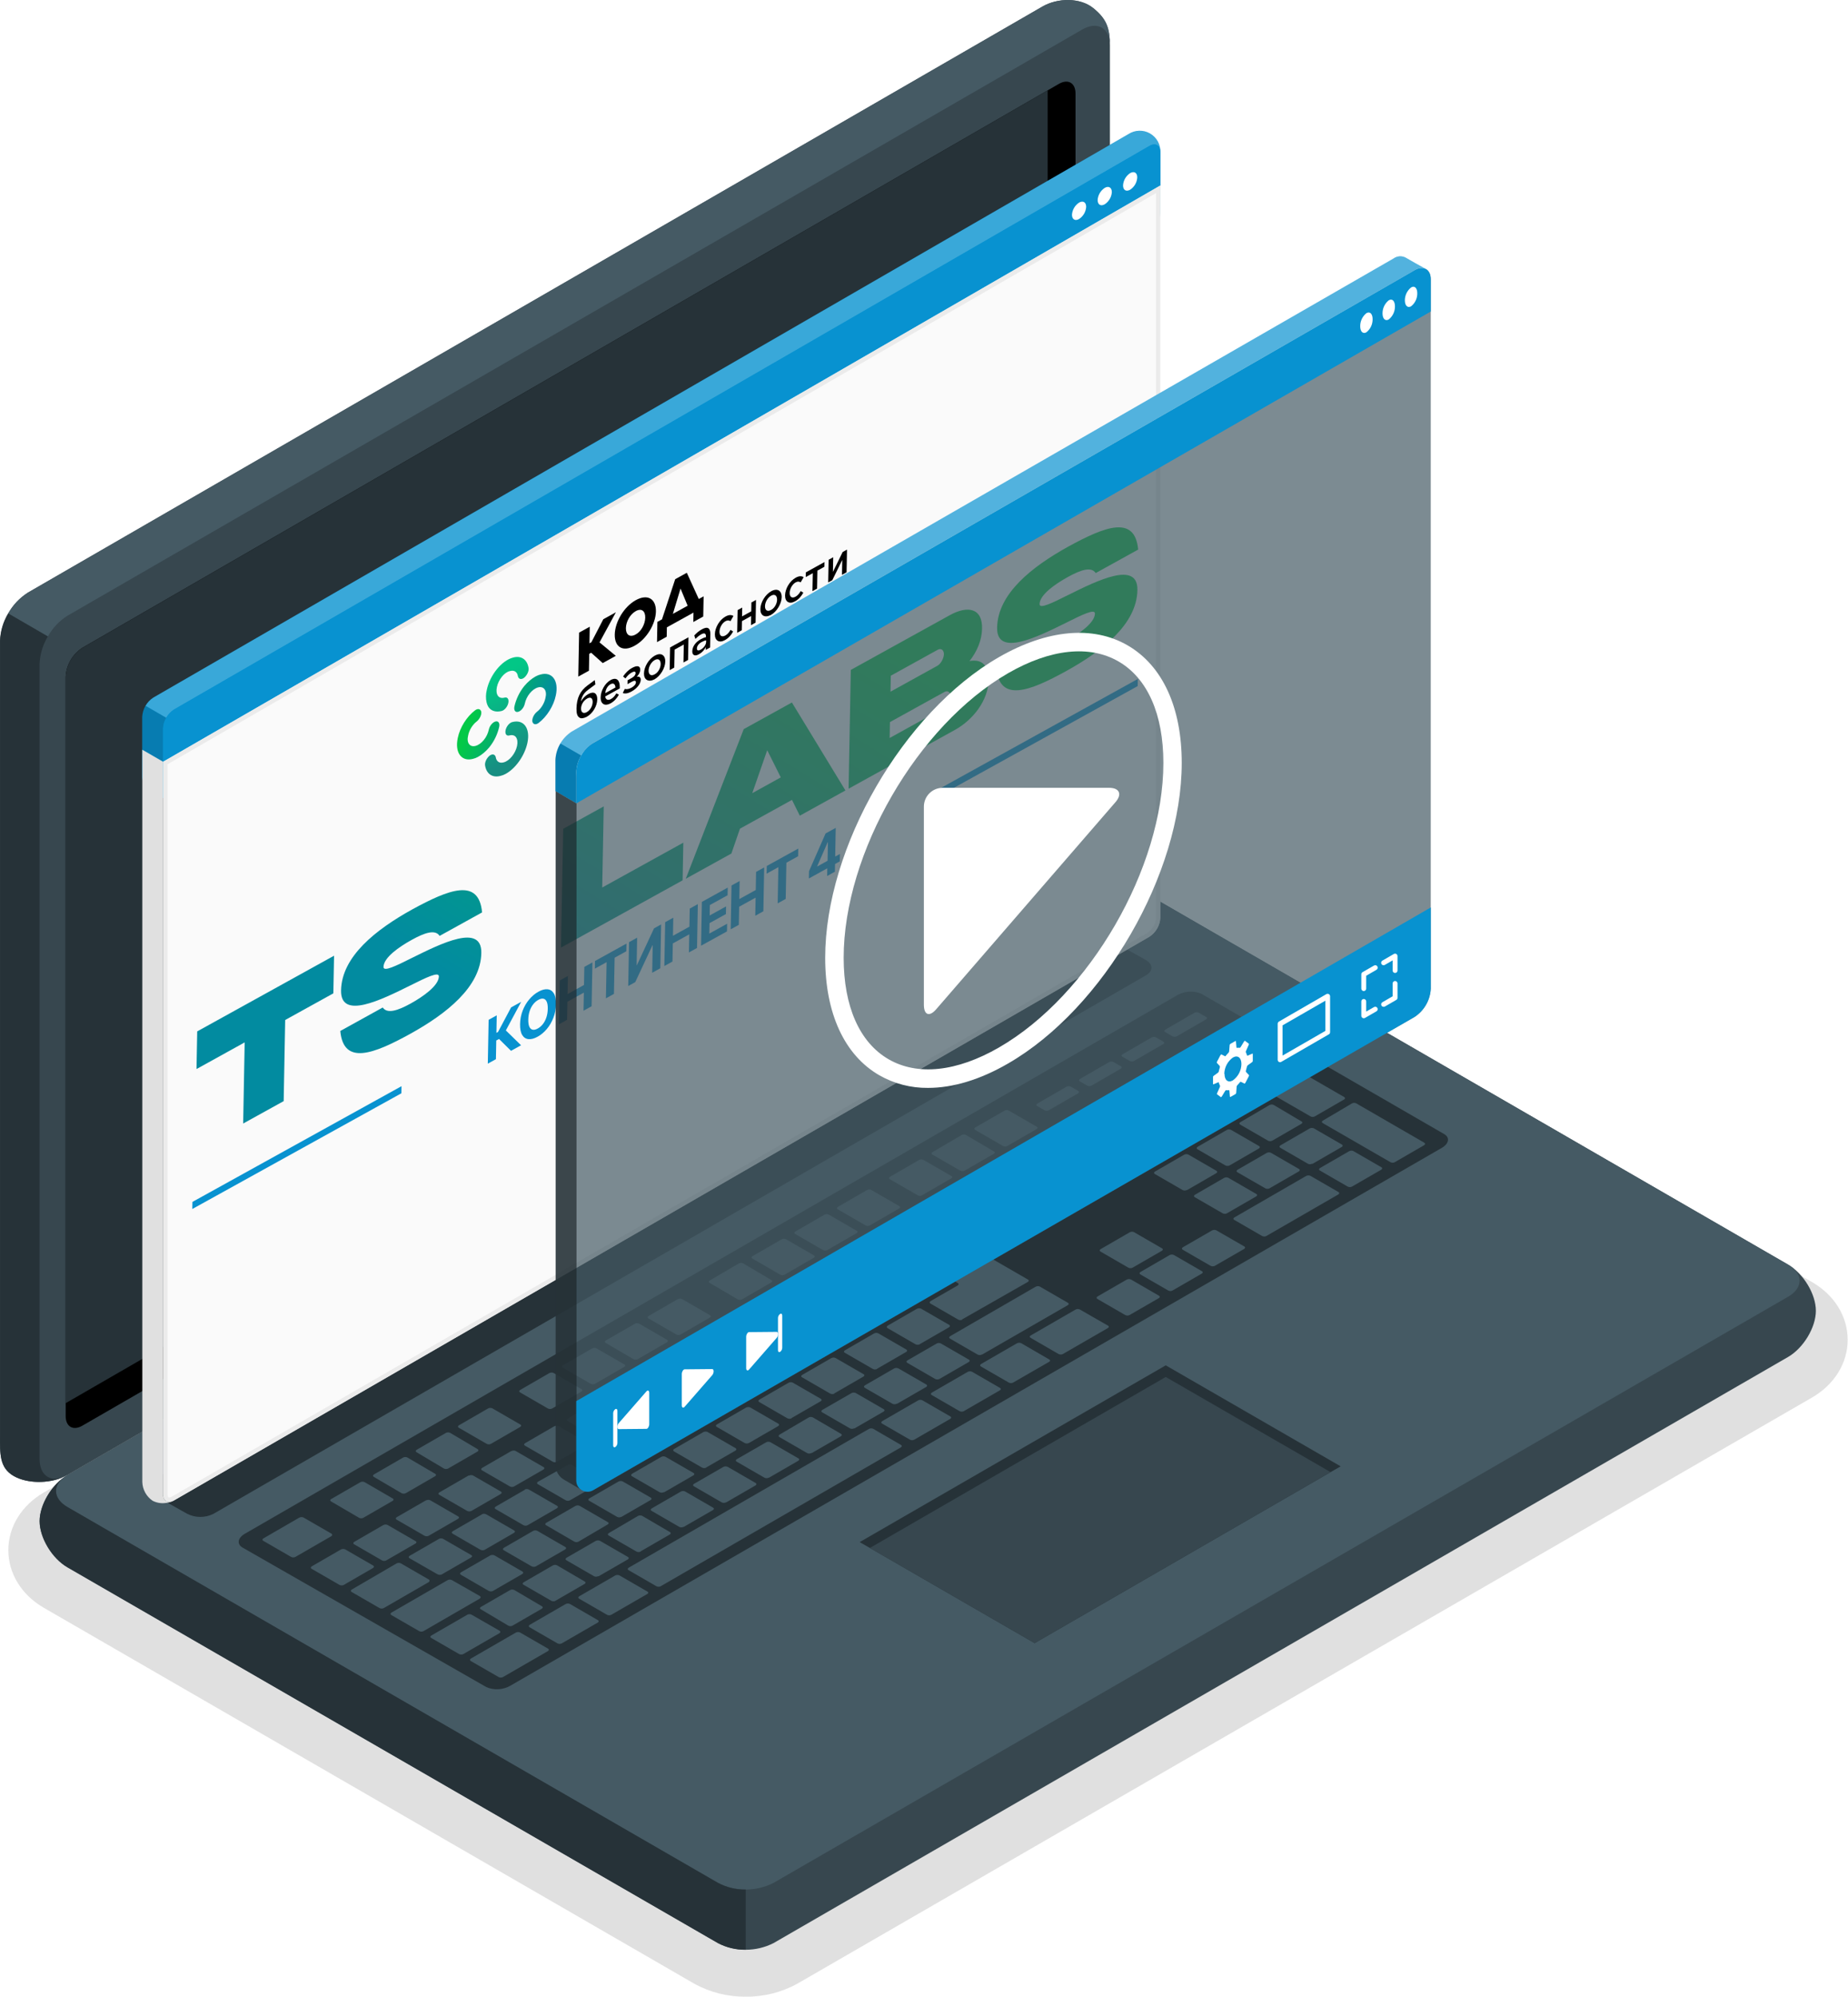 <?xml version="1.0" encoding="UTF-8"?> <svg xmlns="http://www.w3.org/2000/svg" width="3456" height="3732" viewBox="0 0 3456 3732" fill="none"><path d="M1394.56 3731.88C1360.8 3732.22 1327.53 3723.78 1298 3707.4L82.002 3005.08C40.402 2981.08 15.602 2941.08 15.602 2897.32C15.602 2853.56 40.402 2813.56 82.002 2789.48L1978.8 1694.04C2008.55 1677.97 2041.83 1669.56 2075.64 1669.56C2109.45 1669.56 2142.73 1677.97 2172.48 1694.04L3388.88 2396.36C3430.48 2420.36 3455.36 2460.36 3455.36 2504.12C3455.36 2547.88 3430.48 2587.88 3388.88 2611.96L1491.44 3707.4C1461.82 3723.83 1428.43 3732.27 1394.56 3731.88Z" fill="#E0E0E0"></path><path d="M74 2843.08C74 2874.2 97.28 2912.84 126 2929.4L1342.64 3631.72C1358.75 3639.9 1376.57 3644.17 1394.64 3644.17C1412.71 3644.17 1430.53 3639.9 1446.64 3631.72L3344 2536.2C3372.64 2519.64 3395.92 2481 3395.92 2449.88C3395.92 2418.76 3372.64 2380.2 3344 2363.64L2128 1661.32C2111.89 1653.14 2094.07 1648.88 2076 1648.88C2057.93 1648.88 2040.11 1653.14 2024 1661.32L126.24 2756.84C97.52 2773.4 74 2812.04 74 2843.08Z" fill="#37474F"></path><path d="M126.239 2816.84L1342.64 3519.16C1358.75 3527.34 1376.57 3531.61 1394.64 3531.61C1412.71 3531.61 1430.53 3527.34 1446.64 3519.16L3344 2423.64C3372.64 2407.08 3372.64 2380.2 3344 2363.64L2128 1661.32C2111.89 1653.14 2094.07 1648.88 2076 1648.88C2057.93 1648.88 2040.11 1653.14 2024 1661.32L126.239 2756.84C97.519 2773.4 97.519 2800.28 126.239 2816.84Z" fill="#455A64"></path><path d="M1394.56 3531.64V3644.12C1376.47 3644.52 1358.59 3640.25 1342.64 3631.72L126.238 2929.32C97.518 2912.76 74.238 2874.12 74.238 2843C74.238 2813.88 94.798 2778.12 120.958 2760.12C97.678 2776.76 99.438 2801.24 126.238 2816.76L1342.64 3519.08C1358.58 3527.66 1376.46 3531.98 1394.56 3531.64Z" fill="#263238"></path><path d="M25.52 2758.68C-1.36 2743.16 0.08 2716.84 0.08 2683.72V1197.72C1.061 1179.7 6.272 1162.16 15.292 1146.52C24.312 1130.89 36.888 1117.6 52 1107.72L1949.44 12.284C1978.16 -4.276 2019.92 -4.436 2044.24 14.924C2068.56 34.284 2075.68 52.204 2075.68 85.324V1571.32C2074.7 1589.36 2069.48 1606.9 2060.44 1622.54C2051.41 1638.18 2038.81 1651.47 2023.68 1661.32L126.24 2756.84C97.52 2773.4 52.48 2774.2 25.52 2758.68Z" fill="#37474F"></path><path d="M2075.68 85.324C2075.68 52.204 2052.4 38.764 2023.68 55.324L126.159 1150.84C110.835 1160.44 98.221 1173.8 89.519 1189.64L15.359 1146.52C24.097 1130.65 36.769 1117.29 52.159 1107.72L1949.44 12.284C1978.16 -4.356 2020 -4.676 2044.16 14.924C2069.76 35.564 2075.68 52.204 2075.68 85.324Z" fill="#455A64"></path><path d="M120.08 2759.96C91.44 2773.4 50.64 2773.16 25.52 2758.6C-1.36 2743.16 0.08 2716.92 0.08 2683.8V1197.72C0.641 1179.65 5.908 1162.03 15.36 1146.6L89.52 1189.56C80.077 1205.03 74.735 1222.66 74 1240.76V2726.84C74 2757.56 94.32 2771.32 120.08 2759.96Z" fill="#263238"></path><path d="M154.001 1210.76L1980.16 156.844C1997.36 146.844 2011.36 154.924 2011.36 174.844V1556.76C2010.77 1567.58 2007.64 1578.11 2002.22 1587.5C1996.8 1596.88 1989.24 1604.85 1980.16 1610.76L154.001 2664.68C136.801 2674.6 122.801 2666.6 122.801 2646.68V1264.76C123.387 1253.94 126.518 1243.41 131.939 1234.03C137.36 1224.65 144.919 1216.68 154.001 1210.76Z" fill="black"></path><path d="M154.001 1210.76C144.919 1216.68 137.36 1224.65 131.939 1234.03C126.518 1243.41 123.387 1253.94 122.801 1264.76V2622.6L1928.16 1580.68C1937.23 1574.77 1944.78 1566.79 1950.19 1557.41C1955.59 1548.03 1958.71 1537.5 1959.28 1526.68V168.844L154.001 1210.76Z" fill="#263238"></path><path d="M286.72 2765.64L2030.72 1758.92C2038.3 1755.06 2046.69 1753.05 2055.2 1753.05C2063.71 1753.05 2072.1 1755.06 2079.68 1758.92L2143.2 1794.52C2156.72 1802.52 2156.72 1815 2143.2 1822.84L399.2 2829.4C391.592 2833.23 383.195 2835.22 374.68 2835.22C366.164 2835.22 357.767 2833.23 350.16 2829.4L286.96 2793.88C273.2 2786.12 273.2 2773.48 286.72 2765.64Z" fill="#263238"></path><path d="M458.001 2866.6L2202 1859.88C2208.77 1856.03 2216.34 1853.81 2224.12 1853.4C2231.89 1852.98 2239.66 1854.38 2246.8 1857.48L2700.64 2119.56C2711.84 2125.96 2709.92 2137.56 2696.4 2145.4L954.401 3150.68C947.63 3154.56 940.051 3156.81 932.262 3157.25C924.473 3157.7 916.688 3156.33 909.521 3153.24L453.521 2892.44C442.561 2885.96 444.401 2874.44 458.001 2866.6Z" fill="#263238"></path><path d="M1968.88 2282.76L2023.44 2251.24C2025.76 2249.88 2026 2247.88 2023.92 2246.68L1971.68 2216.52C1970.45 2215.88 1969.07 2215.54 1967.68 2215.54C1966.29 2215.54 1964.92 2215.88 1963.68 2216.52L1909.12 2248.04C1906.8 2249.4 1906.56 2251.4 1908.64 2252.6L1960.88 2282.76C1962.12 2283.41 1963.49 2283.75 1964.88 2283.75C1966.27 2283.75 1967.65 2283.41 1968.88 2282.76ZM1888.88 2173.72L1834.32 2205.24C1832 2206.52 1831.76 2208.6 1833.84 2209.8L1886.08 2239.96C1887.32 2240.6 1888.69 2240.94 1890.08 2240.94C1891.47 2240.94 1892.84 2240.6 1894.08 2239.96L1948.72 2208.44C1951.04 2207.16 1951.2 2205.08 1949.12 2203.88L1896.88 2173.72C1895.68 2173.12 1894.35 2172.81 1893 2172.81C1891.66 2172.81 1890.33 2173.12 1889.12 2173.72H1888.88ZM1712.88 2275.56L1620.48 2328.84C1618.16 2330.2 1617.92 2332.28 1620 2333.48L1672.24 2363.64C1673.48 2364.26 1674.85 2364.59 1676.24 2364.59C1677.63 2364.59 1679 2364.26 1680.24 2363.64L1772.64 2310.28C1774.96 2309 1775.12 2306.92 1773.12 2305.72L1720.88 2275.56C1719.63 2274.91 1718.25 2274.57 1716.84 2274.57C1715.43 2274.57 1714.05 2274.91 1712.8 2275.56H1712.88ZM1809.44 2219.56L1754.88 2251.16C1752.56 2252.44 1752.32 2254.52 1754.4 2255.72L1806.64 2285.88C1807.88 2286.52 1809.25 2286.86 1810.64 2286.86C1812.03 2286.86 1813.4 2286.52 1814.64 2285.88L1869.2 2254.36C1871.52 2253.08 1871.76 2251 1869.68 2249.8L1817.44 2219.64C1816.18 2219.02 1814.8 2218.71 1813.39 2218.72C1811.99 2218.74 1810.61 2219.08 1809.36 2219.72L1809.44 2219.56ZM1595.28 2343.24L1540.64 2374.76C1538.32 2376.12 1538.16 2378.2 1540.16 2379.32L1592.4 2409.48C1593.64 2410.13 1595.01 2410.47 1596.4 2410.47C1597.79 2410.47 1599.17 2410.13 1600.4 2409.48L1655.04 2377.96C1657.36 2376.6 1657.6 2374.6 1655.52 2373.4L1603.28 2343.24C1602.02 2342.61 1600.63 2342.29 1599.22 2342.32C1597.81 2342.35 1596.43 2342.72 1595.2 2343.4L1595.28 2343.24ZM1515.28 2389.32L1460.72 2420.84C1458.4 2422.2 1458.16 2424.2 1460.24 2425.4L1512.48 2455.56C1513.72 2456.21 1515.09 2456.55 1516.48 2456.55C1517.87 2456.55 1519.25 2456.21 1520.48 2455.56L1575.12 2424.04C1577.44 2422.68 1577.6 2420.6 1575.52 2419.48L1523.28 2389.32C1522.04 2388.72 1520.68 2388.42 1519.3 2388.44C1517.92 2388.47 1516.57 2388.83 1515.36 2389.48L1515.28 2389.32ZM1720 2512.36L1774.64 2480.84C1776.96 2479.48 1777.12 2477.48 1775.12 2476.28L1722.88 2446.12C1721.64 2445.5 1720.27 2445.18 1718.88 2445.18C1717.49 2445.18 1716.12 2445.5 1714.88 2446.12L1660.24 2477.64C1657.92 2479 1657.76 2481.08 1659.76 2482.28L1712 2512.44C1713.25 2513.09 1714.63 2513.43 1716.03 2513.45C1717.44 2513.46 1718.82 2513.14 1720.08 2512.52L1720 2512.36ZM1640 2558.44L1694.56 2526.92C1696.88 2525.56 1697.12 2523.56 1695.04 2522.36L1642.8 2492.2C1641.57 2491.56 1640.19 2491.22 1638.8 2491.22C1637.41 2491.22 1636.04 2491.56 1634.8 2492.2L1580.24 2523.72C1577.92 2525.08 1577.68 2527.16 1579.76 2528.28L1632 2558.44C1633.26 2559.17 1634.69 2559.56 1636.14 2559.59C1637.6 2559.62 1639.03 2559.28 1640.32 2558.6L1640 2558.44ZM1560 2604.52L1614.56 2573C1616.88 2571.64 1617.12 2569.56 1615.04 2568.44L1562.8 2538.28C1561.57 2537.64 1560.19 2537.3 1558.8 2537.3C1557.41 2537.3 1556.04 2537.64 1554.8 2538.28L1500.16 2569.8C1497.84 2571.16 1497.68 2573.16 1500.16 2574.36L1552.32 2604.52C1553.58 2605.22 1554.99 2605.6 1556.42 2605.63C1557.86 2605.66 1559.28 2605.33 1560.56 2604.68L1560 2604.52ZM1480 2650.6L1534.64 2619.08C1536.96 2617.72 1537.12 2615.64 1535.04 2614.44L1482.88 2584.36C1481.64 2583.73 1480.27 2583.4 1478.88 2583.4C1477.49 2583.4 1476.12 2583.73 1474.88 2584.36L1420.32 2615.88C1418 2617.24 1417.76 2619.24 1419.84 2620.44L1472.08 2650.6C1473.39 2651.36 1474.87 2651.77 1476.38 2651.79C1477.89 2651.82 1479.38 2651.47 1480.72 2650.76L1480 2650.6ZM1888 2328.68L1942.64 2297.16C1944.96 2295.8 1945.12 2293.72 1943.12 2292.6L1890.88 2262.44C1889.65 2261.8 1888.27 2261.46 1886.88 2261.46C1885.49 2261.46 1884.12 2261.8 1882.88 2262.44L1828.24 2293.96C1825.92 2295.32 1825.76 2297.32 1827.76 2298.52L1880 2328.68C1881.35 2329.54 1882.9 2330.01 1884.5 2330.04C1886.09 2330.07 1887.67 2329.65 1889.04 2328.84L1888 2328.68ZM1798.88 2466.28L1922 2396.12C1924.32 2394.84 1924.56 2392.76 1922.48 2391.56L1795.6 2318.36C1794.37 2317.72 1792.99 2317.38 1791.6 2317.38C1790.21 2317.38 1788.84 2317.72 1787.6 2318.36L1724.64 2354.76C1722.32 2356.04 1722.08 2358.12 1724.16 2359.32L1791.28 2398.12C1793.36 2399.24 1793.2 2401.32 1790.88 2402.68L1740.48 2431.72C1738.16 2433.08 1737.92 2435.16 1740 2436.36L1792.24 2466.52C1793.44 2467.1 1794.76 2467.39 1796.09 2467.38C1797.42 2467.36 1798.73 2467.04 1799.92 2466.44L1798.88 2466.28ZM1434.56 2435.4L1380 2466.92C1377.68 2468.28 1377.44 2470.28 1379.52 2471.48L1431.76 2501.64C1433 2502.26 1434.37 2502.59 1435.76 2502.59C1437.15 2502.59 1438.52 2502.26 1439.76 2501.64L1494.32 2470.12C1496.64 2468.76 1496.88 2466.68 1494.8 2465.48L1442.56 2435.32C1441.44 2434.9 1440.25 2434.7 1439.06 2434.74C1437.86 2434.78 1436.69 2435.06 1435.6 2435.56L1434.56 2435.4ZM1354.56 2481.48L1301.2 2513.32C1298.88 2514.6 1298.72 2516.68 1300.72 2517.88L1352.96 2548.04C1354.2 2548.66 1355.57 2548.99 1356.96 2548.99C1358.35 2548.99 1359.72 2548.66 1360.96 2548.04L1415.6 2516.52C1417.92 2515.16 1418.08 2513.08 1416.08 2511.88L1363.76 2481.32C1362.53 2480.7 1361.18 2480.37 1359.8 2480.37C1358.42 2480.37 1357.07 2480.7 1355.84 2481.32L1354.56 2481.48ZM914.001 2973.48C915.244 2974.1 916.613 2974.43 918.001 2974.43C919.39 2974.43 920.759 2974.1 922.001 2973.48L976.641 2941.96C978.961 2940.6 979.121 2938.52 977.121 2937.32L924.881 2907.16C923.639 2906.54 922.27 2906.22 920.881 2906.22C919.493 2906.22 918.124 2906.54 916.881 2907.16L862.241 2938.68C859.921 2940.04 859.761 2942.04 861.761 2943.24L914.001 2973.48ZM717.201 2850.2L662.641 2881.72C660.321 2883 660.081 2885.08 662.161 2886.28L714.401 2916.44C715.638 2917.08 717.01 2917.42 718.401 2917.42C719.793 2917.42 721.165 2917.08 722.401 2916.44L777.041 2884.92C779.281 2883.64 779.521 2881.56 777.041 2880.36L724.801 2850.2C723.649 2849.67 722.393 2849.39 721.121 2849.39C719.85 2849.39 718.594 2849.67 717.441 2850.2H717.201ZM818.401 2942.52C819.644 2943.14 821.013 2943.47 822.401 2943.47C823.79 2943.47 825.159 2943.14 826.401 2942.52L881.041 2911C883.361 2909.64 883.521 2907.56 881.041 2906.36L828.881 2876.28C827.647 2875.64 826.274 2875.3 824.881 2875.3C823.488 2875.3 822.116 2875.64 820.881 2876.28L766.241 2907.8C763.921 2909.16 763.681 2911.16 765.761 2912.36L818.401 2942.52ZM1038.56 2992.04L1093.12 2960.52C1095.44 2959.16 1095.68 2957.16 1093.6 2955.96L1042 2925.8C1040.77 2925.16 1039.39 2924.82 1038 2924.82C1036.61 2924.82 1035.24 2925.16 1034 2925.8L979.441 2957.32C977.121 2958.68 976.881 2960.76 978.961 2961.88L1031.2 2992.04C1032.38 2992.62 1033.68 2992.92 1035 2992.92C1036.32 2992.92 1037.62 2992.62 1038.8 2992.04H1038.56ZM950.561 3038.36C951.796 3039.01 953.168 3039.35 954.561 3039.35C955.954 3039.35 957.327 3039.01 958.561 3038.36L1013.12 3006.84C1015.44 3005.48 1015.68 3003.48 1013.6 3002.28L962.001 2971.88C960.767 2971.24 959.394 2970.9 958.001 2970.9C956.608 2970.9 955.236 2971.24 954.001 2971.88L899.361 3003.4C897.121 3004.76 896.881 3006.76 899.361 3007.96L950.561 3038.36ZM796.721 2804.12L742.081 2835.64C739.761 2836.92 739.601 2839 741.601 2840.2L793.841 2870.36C795.078 2871 796.45 2871.34 797.841 2871.34C799.233 2871.34 800.605 2871 801.841 2870.36L856.481 2838.84C858.801 2837.56 859.041 2835.48 856.961 2834.28L804.721 2804.12C803.558 2803.58 802.288 2803.29 801.001 2803.29C799.715 2803.29 798.445 2803.58 797.281 2804.12H796.721ZM1195.68 2573.72L1141.04 2605.24C1138.72 2606.6 1138.56 2608.68 1140.56 2609.88L1192.8 2640.04C1194.04 2640.66 1195.41 2640.99 1196.8 2640.99C1198.19 2640.99 1199.56 2640.66 1200.8 2640.04L1255.44 2608.52C1257.76 2607.16 1257.92 2605.16 1255.92 2603.96L1203.68 2573.8C1202.52 2573.26 1201.25 2572.97 1199.97 2572.96C1198.69 2572.94 1197.41 2573.2 1196.24 2573.72H1195.68ZM876.481 2757.72L821.921 2789.24C819.601 2790.6 819.361 2792.6 821.441 2793.8L873.681 2823.96C874.924 2824.58 876.293 2824.91 877.681 2824.91C879.07 2824.91 880.439 2824.58 881.681 2823.96L936.241 2792.44C938.561 2791.08 938.801 2789 936.721 2787.8L884.481 2757.64C883.285 2757.17 882.002 2756.96 880.718 2757.03C879.434 2757.1 878.18 2757.45 877.041 2758.04L876.481 2757.72ZM1275.44 2527.4L1220.88 2558.92C1218.56 2560.2 1218.32 2562.28 1220.4 2563.48L1272.64 2593.64C1273.88 2594.28 1275.25 2594.62 1276.64 2594.62C1278.03 2594.62 1279.4 2594.28 1280.64 2593.64L1335.2 2562.12C1337.52 2560.84 1337.76 2558.76 1335.68 2557.56L1283.44 2527.4C1282.25 2526.9 1280.97 2526.67 1279.69 2526.73C1278.4 2526.79 1277.14 2527.12 1276 2527.72L1275.44 2527.4ZM1116.4 2619.8L1061.84 2651.32C1059.52 2652.68 1059.28 2654.76 1061.36 2655.96L1113.6 2686.04C1114.84 2686.69 1116.21 2687.03 1117.6 2687.03C1118.99 2687.03 1120.37 2686.69 1121.6 2686.04L1176.16 2654.52C1178.48 2653.16 1178.72 2651.16 1176.64 2649.96L1124.4 2619.8C1123.16 2619.18 1121.79 2618.86 1120.4 2618.86C1119.01 2618.86 1117.64 2619.18 1116.4 2619.8ZM1036.4 2665.88L982.081 2697.32C979.761 2698.68 979.521 2700.76 981.601 2701.88L1033.84 2732.04C1035.08 2732.69 1036.45 2733.03 1037.84 2733.03C1039.23 2733.03 1040.61 2732.69 1041.84 2732.04L1096.4 2700.52C1098.72 2699.16 1098.96 2697.16 1096.88 2695.96L1044.56 2665.32C1043.29 2664.78 1041.91 2664.54 1040.53 2664.64C1039.16 2664.74 1037.82 2665.16 1036.64 2665.88H1036.4ZM956.401 2711.96L901.761 2743.48C899.441 2744.84 899.281 2746.84 901.281 2748.04L953.521 2778.2C954.756 2778.85 956.128 2779.19 957.521 2779.19C958.914 2779.19 960.287 2778.85 961.521 2778.2L1016.16 2746.68C1018.48 2745.32 1018.64 2743.24 1016.64 2742.12L964.401 2711.96C963.229 2711.4 961.944 2711.1 960.641 2711.1C959.339 2711.1 958.054 2711.4 956.881 2711.96H956.401ZM1320.64 2742.84L1375.28 2711.32C1377.6 2710.04 1377.76 2707.96 1375.76 2706.76L1323.52 2676.6C1322.28 2675.97 1320.91 2675.63 1319.52 2675.63C1318.13 2675.63 1316.76 2675.97 1315.52 2676.6L1260.88 2708.12C1258.56 2709.4 1258.4 2711.48 1260.4 2712.68L1312.64 2742.84C1313.94 2743.57 1315.4 2743.94 1316.88 2743.94C1318.37 2743.94 1319.82 2743.57 1321.12 2742.84H1320.64ZM2065.04 2071.88L2010.48 2103.4C2008.16 2104.68 2007.92 2106.76 2010 2107.96L2062.24 2138.12C2063.48 2138.74 2064.85 2139.07 2066.24 2139.07C2067.63 2139.07 2069 2138.74 2070.24 2138.12L2124.8 2106.6C2127.12 2105.24 2127.36 2103.16 2125.28 2101.96L2073.04 2071.8C2071.86 2071.26 2070.57 2070.98 2069.27 2070.99C2067.97 2071.01 2066.69 2071.31 2065.52 2071.88H2065.04ZM1968.48 2127.88L1914 2159.16C1911.68 2160.52 1911.52 2162.52 1913.6 2163.72L1965.76 2193.88C1967 2194.51 1968.37 2194.84 1969.76 2194.84C1971.15 2194.84 1972.52 2194.51 1973.76 2193.88L2028.4 2162.36C2030.72 2161 2030.96 2158.92 2028.88 2157.72L1976.64 2127.56C1975.44 2127.01 1974.12 2126.73 1972.79 2126.74C1971.46 2126.75 1970.16 2127.06 1968.96 2127.64L1968.48 2127.88ZM2144.88 2026.04L2090.72 2057.32C2088.4 2058.68 2088.24 2060.68 2090.24 2061.88L2142.48 2092.04C2143.72 2092.66 2145.09 2092.99 2146.48 2092.99C2147.87 2092.99 2149.24 2092.66 2150.48 2092.04L2205.12 2060.52C2207.44 2059.16 2207.6 2057.08 2205.6 2055.88L2153.28 2025.32C2152.01 2024.79 2150.64 2024.56 2149.27 2024.64C2147.89 2024.72 2146.56 2025.12 2145.36 2025.8L2144.88 2026.04ZM1703.84 2435.72L1758.4 2404.2C1760.72 2402.92 1760.96 2400.84 1758.88 2399.64L1707.12 2369.32C1705.88 2368.69 1704.51 2368.35 1703.12 2368.35C1701.73 2368.35 1700.36 2368.69 1699.12 2369.32L1644.56 2401.32C1642.24 2402.6 1642.08 2404.68 1644.56 2405.88L1696.8 2436.04C1698.02 2436.52 1699.32 2436.72 1700.62 2436.62C1701.93 2436.52 1703.19 2436.13 1704.32 2435.48L1703.84 2435.72ZM2232.56 1979.72C2231.33 1979.08 2229.95 1978.74 2228.56 1978.74C2227.17 1978.74 2225.8 1979.08 2224.56 1979.72L2170 2011.24C2167.68 2012.6 2167.44 2014.6 2169.52 2015.8L2221.76 2045.96C2223 2046.61 2224.37 2046.95 2225.76 2046.95C2227.15 2046.95 2228.53 2046.61 2229.76 2045.96L2284.32 2014.44C2286.64 2013.08 2286.88 2011 2284.8 2009.88L2232.56 1979.72ZM1400.56 2697.08L1455.12 2665.56C1457.44 2664.2 1457.68 2662.12 1455.6 2660.92L1403.36 2630.76C1402.12 2630.13 1400.75 2629.79 1399.36 2629.79C1397.97 2629.79 1396.6 2630.13 1395.36 2630.76L1340.8 2662.28C1338.48 2663.56 1338.24 2665.64 1340.32 2666.84L1392.56 2697C1393.87 2697.67 1395.32 2698 1396.78 2697.97C1398.25 2697.94 1399.68 2697.56 1400.96 2696.84L1400.56 2697.08ZM2379.04 2132.12L2433.6 2100.6C2435.92 2099.24 2436.16 2097.16 2434.08 2096.04L2382.24 2065.32C2381.01 2064.68 2379.63 2064.34 2378.24 2064.34C2376.85 2064.34 2375.48 2064.68 2374.24 2065.32L2319.76 2097.32C2317.44 2098.68 2317.2 2100.68 2319.28 2101.88L2371.52 2132.04C2372.76 2132.65 2374.12 2132.95 2375.5 2132.93C2376.88 2132.9 2378.23 2132.54 2379.44 2131.88L2379.04 2132.12ZM2224.64 2135.08L2279.2 2103.56C2281.52 2102.2 2281.76 2100.2 2279.68 2099L2227.44 2068.84C2226.2 2068.22 2224.83 2067.9 2223.44 2067.9C2222.05 2067.9 2220.68 2068.22 2219.44 2068.84L2164.88 2100.36C2162.56 2101.72 2162.32 2103.8 2164.4 2105L2216.64 2135.16C2217.96 2135.8 2219.42 2136.11 2220.88 2136.05C2222.35 2135.99 2223.77 2135.58 2225.04 2134.84L2224.64 2135.08ZM2307.28 2023.08C2306.04 2022.45 2304.67 2022.11 2303.28 2022.11C2301.89 2022.11 2300.52 2022.45 2299.28 2023.08L2244.64 2054.6C2242.32 2055.88 2242.16 2057.96 2244.16 2059.16L2296.4 2089.32C2297.64 2089.96 2299.01 2090.3 2300.4 2090.3C2301.79 2090.3 2303.16 2089.96 2304.4 2089.32L2359.04 2057.8C2361.36 2056.52 2361.52 2054.44 2359.52 2053.24L2307.28 2023.08ZM2324.08 2013.4L2450.88 2086.6C2452.12 2087.25 2453.49 2087.59 2454.88 2087.59C2456.27 2087.59 2457.65 2087.25 2458.88 2086.6L2513.52 2055.08C2515.84 2053.72 2516 2051.72 2514 2050.52L2387.12 1977.24C2385.88 1976.61 2384.51 1976.27 2383.12 1976.27C2381.73 1976.27 2380.36 1976.61 2379.12 1977.24L2324.56 2008.76C2322.64 2009.32 2322.4 2011.64 2324.48 2012.84L2324.08 2013.4ZM2140.08 2115.48L2085.44 2147C2083.12 2148.36 2082.96 2150.44 2085.04 2151.56L2137.2 2181.72C2138.44 2182.36 2139.81 2182.69 2141.2 2182.69C2142.59 2182.69 2143.96 2182.36 2145.2 2181.72L2199.76 2150.2C2202.08 2148.84 2202.32 2146.84 2200.24 2145.64L2148 2115.48C2146.83 2114.78 2145.51 2114.36 2144.15 2114.26C2142.79 2114.16 2141.42 2114.39 2140.16 2114.92L2140.08 2115.48ZM1539.6 2461.64L1485.04 2493.16C1482.72 2494.52 1482.48 2496.6 1484.56 2497.72L1536.8 2527.88C1538.04 2528.53 1539.41 2528.87 1540.8 2528.87C1542.19 2528.87 1543.57 2528.53 1544.8 2527.88L1599.36 2496.36C1601.68 2495 1601.92 2493 1599.84 2491.8L1547.6 2461.64C1546.37 2461 1544.99 2460.66 1543.6 2460.66C1542.21 2460.66 1540.84 2461 1539.6 2461.64ZM2291.6 2178.2C2292.84 2178.82 2294.21 2179.15 2295.6 2179.15C2296.99 2179.15 2298.36 2178.82 2299.6 2178.2L2354.16 2146.68C2356.48 2145.32 2356.72 2143.24 2354.64 2142.04L2302.4 2111.88C2301.16 2111.26 2299.79 2110.94 2298.4 2110.94C2297.01 2110.94 2295.64 2111.26 2294.4 2111.88L2239.84 2143.4C2237.52 2144.76 2237.28 2146.76 2239.36 2147.96L2291.6 2178.2ZM1619.6 2415.56L1564.96 2447.08C1562.64 2448.44 1562.4 2450.52 1564.48 2451.72L1616.72 2481.88C1617.96 2482.5 1619.33 2482.83 1620.72 2482.83C1622.11 2482.83 1623.48 2482.5 1624.72 2481.88L1679.36 2450.36C1681.68 2449 1681.84 2447 1679.76 2445.8L1627.6 2415.64C1626.34 2414.99 1624.95 2414.64 1623.53 2414.62C1622.11 2414.61 1620.71 2414.93 1619.44 2415.56H1619.6ZM994.241 2927.56C995.484 2928.18 996.853 2928.51 998.241 2928.51C999.63 2928.51 1001 2928.18 1002.24 2927.56L1056.8 2896.04C1059.12 2894.68 1059.36 2892.6 1057.28 2891.48L1005.04 2861.32C1003.81 2860.68 1002.43 2860.34 1001.04 2860.34C999.648 2860.34 998.276 2860.68 997.041 2861.32L942.481 2892.84C940.161 2894.2 939.921 2896.2 942.001 2897.4L994.241 2927.56ZM901.441 2830.36L846.801 2861.88C844.481 2863.24 844.321 2865.24 846.401 2866.44L898.561 2896.6C899.8 2897.24 901.171 2897.57 902.561 2897.57C903.952 2897.57 905.323 2897.24 906.561 2896.6L961.121 2865.08C963.441 2863.72 963.681 2861.64 961.601 2860.52L909.361 2830.36C908.13 2829.68 906.75 2829.31 905.341 2829.28C903.933 2829.25 902.539 2829.57 901.281 2830.2L901.441 2830.36ZM1082 2881.32L1136.4 2849.32C1138.72 2847.96 1138.88 2845.96 1136.4 2844.76L1084.24 2814.6C1083 2813.97 1081.63 2813.64 1080.24 2813.64C1078.85 2813.64 1077.48 2813.97 1076.24 2814.6L1021.68 2846.12C1019.36 2847.48 1019.12 2849.56 1021.2 2850.68L1074 2881.32C1075.24 2881.97 1076.61 2882.31 1078 2882.31C1079.39 2882.31 1080.77 2881.97 1082 2881.32ZM1162 2835.24L1216.56 2803.72C1218.88 2802.36 1219.12 2800.36 1217.04 2799.16L1164.8 2769C1163.56 2768.38 1162.19 2768.06 1160.8 2768.06C1159.41 2768.06 1158.04 2768.38 1156.8 2769L1102.16 2800.52C1099.84 2801.88 1099.68 2803.96 1102.16 2805.16L1154.32 2835.24C1155.54 2835.79 1156.86 2836.05 1158.19 2836.01C1159.52 2835.97 1160.82 2835.62 1162 2835V2835.24ZM1242 2789.16L1296.56 2757.64C1298.88 2756.28 1299.12 2754.28 1297.04 2753.08L1244.8 2722.92C1243.56 2722.3 1242.19 2721.98 1240.8 2721.98C1239.41 2721.98 1238.04 2722.3 1236.8 2722.92L1182.24 2754.44C1179.92 2755.8 1179.68 2757.88 1181.76 2759.08L1234 2789.24C1235.18 2789.72 1236.45 2789.93 1237.72 2789.88C1238.98 2789.82 1240.23 2789.5 1241.36 2788.92L1242 2789.16ZM981.681 2784.36L927.121 2815.88C924.801 2817.24 924.561 2819.32 926.641 2820.44L978.881 2850.6C980.116 2851.25 981.488 2851.59 982.881 2851.59C984.274 2851.59 985.647 2851.25 986.881 2850.6L1041.44 2819.08C1043.76 2817.72 1044 2815.72 1041.92 2814.52L989.681 2784.36C988.389 2783.57 986.91 2783.13 985.394 2783.09C983.877 2783.04 982.376 2783.4 981.041 2784.12L981.681 2784.36ZM1061.68 2738.28L1006.24 2769.32C1003.92 2770.68 1003.76 2772.76 1005.76 2773.96L1058 2804.12C1059.24 2804.74 1060.61 2805.07 1062 2805.07C1063.39 2805.07 1064.76 2804.74 1066 2804.12L1120.64 2772.6C1122.96 2771.24 1123.12 2769.24 1121.12 2768.04L1068.88 2737.88C1067.63 2737.29 1066.25 2736.99 1064.86 2737.02C1063.47 2737.05 1062.11 2737.4 1060.88 2738.04L1061.68 2738.28ZM1380.8 2554.28L1325.44 2585.32C1323.12 2586.68 1322.88 2588.68 1324.96 2589.88L1377.2 2620.04C1378.44 2620.66 1379.81 2620.99 1381.2 2620.99C1382.59 2620.99 1383.96 2620.66 1385.2 2620.04L1439.76 2588.52C1442.08 2587.16 1442.32 2585.08 1440.24 2583.88L1387.92 2553.32C1386.66 2552.77 1385.28 2552.52 1383.9 2552.6C1382.52 2552.68 1381.19 2553.1 1380 2553.8L1380.8 2554.28ZM1300.8 2600.36L1246.16 2631.88C1243.92 2633.24 1243.68 2635.24 1246.16 2636.44L1298.32 2666.6C1299.57 2667.21 1300.94 2667.53 1302.32 2667.53C1303.71 2667.53 1305.08 2667.21 1306.32 2666.6L1360.88 2635.08C1363.2 2633.72 1363.44 2631.64 1361.36 2630.44L1309.12 2600.28C1307.8 2599.45 1306.29 2598.98 1304.73 2598.91C1303.18 2598.83 1301.63 2599.17 1300.24 2599.88L1300.8 2600.36ZM1460.4 2508.2L1405.76 2539.72C1403.44 2541.08 1403.28 2543.08 1405.28 2544.28L1457.52 2574.44C1458.76 2575.09 1460.13 2575.43 1461.52 2575.43C1462.91 2575.43 1464.29 2575.09 1465.52 2574.44L1520.16 2542.92C1522.48 2541.56 1522.64 2539.56 1520.64 2538.36L1468.4 2508.2C1467.14 2507.39 1465.69 2506.91 1464.19 2506.83C1462.68 2506.74 1461.19 2507.05 1459.84 2507.72L1460.4 2508.2ZM1141.2 2692.2L1086.64 2723.72C1084.32 2725.08 1084.08 2727.16 1086.16 2728.36L1138.4 2758.52C1139.64 2759.16 1141.01 2759.5 1142.4 2759.5C1143.79 2759.5 1145.16 2759.16 1146.4 2758.52L1200.96 2727C1203.28 2725.64 1203.52 2723.64 1201.44 2722.44L1149.2 2692.28C1147.91 2691.52 1146.46 2691.09 1144.96 2691.03C1143.47 2690.98 1141.98 2691.3 1140.64 2691.96L1141.2 2692.2ZM1221.2 2646.2L1166.64 2677.72C1164.32 2679 1164.08 2681.08 1166.16 2682.28L1218.4 2712.44C1219.64 2713.08 1221.01 2713.42 1222.4 2713.42C1223.79 2713.42 1225.16 2713.08 1226.4 2712.44L1281.04 2680.92C1283.36 2679.64 1283.52 2677.56 1281.52 2676.36L1229.28 2646.2C1227.95 2645.39 1226.43 2644.94 1224.87 2644.89C1223.31 2644.85 1221.77 2645.22 1220.4 2645.96L1221.2 2646.2ZM1119.36 2946.2L1174 2914.68C1176.32 2913.32 1176.48 2911.32 1174.48 2910.12L1122.24 2879.96C1121 2879.34 1119.63 2879.02 1118.24 2879.02C1116.85 2879.02 1115.48 2879.34 1114.24 2879.96L1059.6 2911.48C1057.28 2912.84 1057.12 2914.92 1059.12 2916.12L1111.36 2946.28C1112.52 2946.73 1113.76 2946.93 1114.99 2946.88C1116.23 2946.82 1117.45 2946.51 1118.56 2945.96L1119.36 2946.2ZM698.001 2926.12L645.761 2895.96C644.519 2895.34 643.15 2895.02 641.761 2895.02C640.373 2895.02 639.004 2895.34 637.761 2895.96L583.201 2927.48C580.801 2928.84 580.641 2930.92 582.721 2932.12L634.961 2962.28C636.204 2962.9 637.573 2963.23 638.961 2963.23C640.35 2963.23 641.719 2962.9 642.961 2962.28L697.521 2930.76C699.681 2929.32 699.921 2927.32 698.001 2926.12ZM802.001 2952.2L749.761 2922.04C748.525 2921.41 747.153 2921.07 745.761 2921.07C744.37 2921.07 742.998 2921.41 741.761 2922.04L658.001 2970.84C655.681 2972.2 655.521 2974.2 657.521 2975.4L709.761 3005.56C711.004 3006.18 712.373 3006.51 713.761 3006.51C715.15 3006.51 716.519 3006.18 717.761 3005.56L801.761 2957.08C803.681 2955.48 803.921 2953.32 802.001 2952.2ZM620.001 2866.52L567.841 2836.44C566.603 2835.81 565.232 2835.48 563.841 2835.48C562.451 2835.48 561.08 2835.81 559.841 2836.44L492.721 2875.24C490.401 2876.6 490.161 2878.6 492.241 2879.8L544.481 2909.96C545.724 2910.58 547.093 2910.91 548.481 2910.91C549.87 2910.91 551.239 2910.58 552.481 2909.96L619.681 2871.16C621.761 2869.8 621.921 2867.72 619.841 2866.52H620.001ZM671.521 2836.84C672.762 2837.47 674.132 2837.8 675.521 2837.8C676.911 2837.8 678.281 2837.47 679.521 2836.84L734.081 2805.32C736.401 2804.04 736.641 2801.96 734.561 2800.76L682.001 2770.28C680.765 2769.65 679.393 2769.31 678.001 2769.31C676.61 2769.31 675.238 2769.65 674.001 2770.28L619.361 2801.8C617.041 2803.08 616.881 2805.16 619.361 2806.36L671.521 2836.84ZM897.601 2983.16L845.201 2953.32C843.965 2952.69 842.593 2952.35 841.201 2952.35C839.81 2952.35 838.438 2952.69 837.201 2953.32L732.241 3013.88C729.921 3015.24 729.681 3017.32 731.761 3018.52L784.001 3048.68C785.244 3049.3 786.613 3049.63 788.001 3049.63C789.39 3049.63 790.759 3049.3 792.001 3048.68L896.961 2988.04C899.281 2986.44 899.521 2984.36 897.441 2983.16H897.601ZM934.481 3048.04L882.001 3017.96C880.767 3017.32 879.394 3016.98 878.001 3016.98C876.608 3016.98 875.236 3017.32 874.001 3017.96L806.801 3056.76C804.481 3058.12 804.241 3060.12 806.321 3061.32L858.561 3091.48C859.804 3092.1 861.173 3092.43 862.561 3092.43C863.95 3092.43 865.319 3092.1 866.561 3091.48L933.761 3052.68C936.161 3051.32 936.321 3049.32 934.321 3048.04H934.481ZM1264.8 2494.28C1266.04 2494.93 1267.41 2495.27 1268.8 2495.27C1270.19 2495.27 1271.57 2494.93 1272.8 2494.28L1327.44 2462.76C1329.76 2461.4 1329.92 2459.4 1327.92 2458.2L1275.68 2428.04C1274.45 2427.4 1273.07 2427.06 1271.68 2427.06C1270.29 2427.06 1268.92 2427.4 1267.68 2428.04L1213.04 2459.56C1210.72 2460.92 1210.56 2462.92 1212.56 2464.12L1264.8 2494.28ZM1104.8 2586.44C1106.05 2587.05 1107.42 2587.37 1108.8 2587.37C1110.19 2587.37 1111.56 2587.05 1112.8 2586.44L1167.36 2554.84C1169.68 2553.56 1169.92 2551.48 1167.84 2550.28L1115.6 2520.12C1114.36 2519.49 1112.99 2519.15 1111.6 2519.15C1110.21 2519.15 1108.84 2519.49 1107.6 2520.12L1052.96 2551.64C1050.64 2552.92 1050.48 2555 1052.48 2556.2L1104.8 2586.44ZM750.961 2790.76C752.198 2791.4 753.57 2791.74 754.961 2791.74C756.353 2791.74 757.725 2791.4 758.961 2790.76L813.521 2759.24C815.841 2757.96 816.081 2755.88 814.001 2754.68L762.001 2724.2C760.765 2723.57 759.393 2723.23 758.001 2723.23C756.61 2723.23 755.238 2723.57 754.001 2724.2L699.441 2755.72C697.121 2757 696.881 2759.08 698.961 2760.28L750.961 2790.76ZM1184.64 2540.36C1185.88 2540.98 1187.25 2541.31 1188.64 2541.31C1190.03 2541.31 1191.4 2540.98 1192.64 2540.36L1247.2 2508.84C1249.52 2507.48 1249.76 2505.4 1247.68 2504.2L1195.44 2474.04C1194.2 2473.42 1192.83 2473.1 1191.44 2473.1C1190.05 2473.1 1188.68 2473.42 1187.44 2474.04L1133.12 2505.32C1130.8 2506.68 1130.56 2508.68 1132.64 2509.88L1184.64 2540.36ZM1024.64 2632.52C1025.88 2633.16 1027.25 2633.5 1028.64 2633.5C1030.03 2633.5 1031.4 2633.16 1032.64 2632.52L1087.28 2601C1089.6 2599.72 1089.76 2597.64 1087.68 2596.44L1035.52 2566.28C1034.28 2565.66 1032.91 2565.33 1031.52 2565.33C1030.13 2565.33 1028.76 2565.66 1027.52 2566.28L972.961 2597.8C970.641 2599.08 970.401 2601.16 972.481 2602.36L1024.64 2632.52ZM972.801 3051.32C971.567 3050.68 970.194 3050.34 968.801 3050.34C967.408 3050.34 966.036 3050.68 964.801 3051.32L880.801 3099.8C878.481 3101.16 878.321 3103.24 880.321 3104.44L932.561 3134.52C933.796 3135.17 935.168 3135.51 936.561 3135.51C937.954 3135.51 939.327 3135.17 940.561 3134.52L1024.56 3086.04C1026.88 3084.68 1027.12 3082.68 1025.04 3081.48L972.801 3051.32ZM910.161 2698.6C911.404 2699.22 912.773 2699.55 914.161 2699.55C915.55 2699.55 916.919 2699.22 918.161 2698.6L972.721 2667.08C975.041 2665.72 975.281 2663.64 973.201 2662.52L920.961 2632.36C919.727 2631.72 918.354 2631.38 916.961 2631.38C915.568 2631.38 914.196 2631.72 912.961 2632.36L858.401 2663.88C856.081 2665.24 855.841 2667.24 857.921 2668.44L910.161 2698.6ZM830.161 2744.68C831.404 2745.3 832.773 2745.63 834.161 2745.63C835.55 2745.63 836.919 2745.3 838.161 2744.68L892.801 2713.16C895.121 2711.8 895.281 2709.72 893.281 2708.52L842.001 2678.12C840.759 2677.5 839.39 2677.18 838.001 2677.18C836.613 2677.18 835.244 2677.5 834.001 2678.12L779.361 2709.64C777.041 2711 776.881 2713 778.881 2714.2L830.161 2744.68ZM2450.88 2197.8C2449.64 2197.18 2448.27 2196.86 2446.88 2196.86C2445.49 2196.86 2444.12 2197.18 2442.88 2197.8L2308.56 2275.4C2306.16 2276.68 2306 2278.76 2308.08 2279.96L2360.32 2310.12C2361.56 2310.76 2362.93 2311.1 2364.32 2311.1C2365.71 2311.1 2367.08 2310.76 2368.32 2310.12L2502.64 2232.6C2504.96 2231.24 2505.2 2229.16 2503.12 2227.96L2450.88 2197.8ZM2274.88 2299.64C2273.64 2299.02 2272.27 2298.7 2270.88 2298.7C2269.49 2298.7 2268.12 2299.02 2266.88 2299.64L2212.24 2331.16C2209.92 2332.52 2209.76 2334.52 2211.76 2335.72L2264 2365.88C2265.24 2366.5 2266.61 2366.83 2268 2366.83C2269.39 2366.83 2270.76 2366.5 2272 2365.88L2326.64 2334.36C2328.96 2333 2329.12 2330.92 2327.12 2329.72L2274.88 2299.64ZM1197.92 2899.64L1252.48 2868.12C1254.8 2866.84 1255.04 2864.76 1252.96 2863.56L1201.2 2833.32C1199.96 2832.69 1198.59 2832.35 1197.2 2832.35C1195.81 2832.35 1194.44 2832.69 1193.2 2833.32L1138.72 2865.32C1136.4 2866.6 1136.16 2868.68 1138.24 2869.88L1190.48 2900.04C1191.72 2900.64 1193.08 2900.94 1194.46 2900.92C1195.84 2900.89 1197.19 2900.53 1198.4 2899.88L1197.92 2899.64ZM2115.28 2391.56C2114.04 2390.94 2112.67 2390.62 2111.28 2390.62C2109.89 2390.62 2108.52 2390.94 2107.28 2391.56L2052.64 2423.08C2050.32 2424.44 2050.16 2426.52 2052.16 2427.72L2104.4 2457.88C2105.64 2458.52 2107.01 2458.86 2108.4 2458.86C2109.79 2458.86 2111.16 2458.52 2112.4 2457.88L2167.04 2426.36C2169.36 2425 2169.52 2423 2167.52 2421.8L2115.28 2391.56ZM2531.28 2151.56C2530.05 2150.92 2528.67 2150.58 2527.28 2150.58C2525.89 2150.58 2524.52 2150.92 2523.28 2151.56L2468.64 2183.08C2466.32 2184.44 2466.16 2186.44 2468.16 2187.64L2520.4 2217.8C2521.64 2218.42 2523.01 2218.75 2524.4 2218.75C2525.79 2218.75 2527.16 2218.42 2528.4 2217.8L2583.04 2186.28C2585.36 2184.92 2585.52 2182.84 2583.52 2181.72L2531.28 2151.56ZM2663.28 2135.56L2536.48 2062.28C2535.24 2061.66 2533.87 2061.33 2532.48 2061.33C2531.09 2061.33 2529.72 2061.66 2528.48 2062.28L2474 2094.44C2471.68 2095.72 2471.44 2097.8 2473.52 2099L2600.4 2172.2C2601.64 2172.85 2603.01 2173.19 2604.4 2173.19C2605.79 2173.19 2607.17 2172.85 2608.4 2172.2L2662.96 2140.68C2665.36 2139.08 2666 2137.32 2663.52 2135.88L2663.28 2135.56ZM1818 2563.96C1816.76 2563.34 1815.39 2563.02 1814 2563.02C1812.61 2563.02 1811.24 2563.34 1810 2563.96L1742.8 2602.76C1740.48 2604.12 1740.24 2606.2 1742.32 2607.32L1794.56 2637.48C1795.8 2638.13 1797.17 2638.47 1798.56 2638.47C1799.95 2638.47 1801.33 2638.13 1802.56 2637.48L1869.76 2598.68C1872.08 2597.32 1872.24 2595.32 1870.24 2594.12L1818 2563.96ZM2019.6 2447.56C2018.36 2446.94 2016.99 2446.61 2015.6 2446.61C2014.21 2446.61 2012.84 2446.94 2011.6 2447.56L1927.6 2496.04C1925.28 2497.32 1925.12 2499.4 1927.6 2500.6L1979.76 2530.76C1981 2531.39 1982.37 2531.72 1983.76 2531.72C1985.15 2531.72 1986.52 2531.39 1987.76 2530.76L2071.76 2482.28C2074.08 2481 2074.24 2478.92 2072.16 2477.72L2019.6 2447.56ZM1633.2 2670.6C1631.96 2669.98 1630.59 2669.66 1629.2 2669.66C1627.81 2669.66 1626.44 2669.98 1625.2 2670.6L1175.84 2930.04C1173.52 2931.4 1173.28 2933.4 1175.36 2934.6L1227.6 2964.76C1228.84 2965.38 1230.21 2965.71 1231.6 2965.71C1232.99 2965.71 1234.36 2965.38 1235.6 2964.76L1684.56 2705.32C1686.88 2703.96 1687.12 2701.88 1685.04 2700.68L1633.2 2670.6ZM1158.64 2944.6C1157.4 2943.97 1156.03 2943.63 1154.64 2943.63C1153.25 2943.63 1151.88 2943.97 1150.64 2944.6L1083.44 2983.4C1081.12 2984.68 1080.88 2986.76 1082.96 2987.96L1135.2 3018.12C1136.44 3018.76 1137.81 3019.1 1139.2 3019.1C1140.59 3019.1 1141.96 3018.76 1143.2 3018.12L1210.4 2979.32C1212.72 2978.04 1212.96 2975.96 1210.88 2974.76L1158.64 2944.6ZM1725.2 2617.32C1723.97 2616.68 1722.59 2616.34 1721.2 2616.34C1719.81 2616.34 1718.44 2616.68 1717.2 2617.32L1650 2656.12C1647.68 2657.48 1647.44 2659.48 1649.52 2660.68L1701.76 2690.84C1703 2691.49 1704.37 2691.83 1705.76 2691.83C1707.15 2691.83 1708.53 2691.49 1709.76 2690.84L1776.96 2652.04C1779.28 2650.68 1779.44 2648.68 1777.44 2647.48L1725.2 2617.32ZM1066 2997.96C1064.76 2997.34 1063.39 2997.02 1062 2997.02C1060.61 2997.02 1059.24 2997.34 1058 2997.96L990.801 3036.76C988.481 3038.12 988.321 3040.2 990.321 3041.4L1042.56 3071.56C1043.8 3072.18 1045.17 3072.51 1046.56 3072.51C1047.95 3072.51 1049.32 3072.18 1050.56 3071.56L1117.76 3032.76C1120.08 3031.4 1120.32 3029.4 1118.24 3028.2L1066 2997.96ZM1910 2510.6C1908.76 2509.98 1907.39 2509.65 1906 2509.65C1904.61 2509.65 1903.24 2509.98 1902 2510.6L1834.88 2549.32C1832.56 2550.68 1832.32 2552.76 1834.4 2553.96L1886.64 2584.12C1887.88 2584.74 1889.25 2585.07 1890.64 2585.07C1892.03 2585.07 1893.4 2584.74 1894.64 2584.12L1962 2545.32C1964.32 2544.04 1964.48 2541.96 1962 2540.76L1910 2510.6ZM2195.52 2345.72C2194.28 2345.09 2192.91 2344.75 2191.52 2344.75C2190.13 2344.75 2188.76 2345.09 2187.52 2345.72L2133.04 2377.32C2130.72 2378.6 2130.48 2380.68 2132.56 2381.88L2184.8 2412.04C2186.04 2412.68 2187.41 2413.02 2188.8 2413.02C2190.19 2413.02 2191.56 2412.68 2192.8 2412.04L2247.36 2380.52C2249.68 2379.24 2249.92 2377.16 2247.84 2375.96L2195.52 2345.72ZM2374.24 2221L2428.88 2189.48C2431.2 2188.12 2431.36 2186.12 2429.36 2184.92L2377.12 2154.76C2375.88 2154.14 2374.51 2153.82 2373.12 2153.82C2371.73 2153.82 2370.36 2154.14 2369.12 2154.76L2314.48 2186.28C2312.16 2187.64 2312 2189.72 2314 2190.92L2366.24 2221C2367.48 2221.65 2368.85 2221.99 2370.24 2221.99C2371.63 2221.99 2373.01 2221.65 2374.24 2221ZM2048.64 2237L2103.28 2205.48C2105.6 2204.12 2105.76 2202.12 2103.76 2200.92L2051.52 2170.76C2050.28 2170.16 2048.91 2169.84 2047.52 2169.84C2046.14 2169.84 2044.77 2170.16 2043.52 2170.76L1988.96 2202.28C1986.64 2203.64 1986.4 2205.72 1988.48 2206.92L2040.72 2237C2041.97 2237.59 2043.34 2237.86 2044.72 2237.81C2046.1 2237.75 2047.44 2237.37 2048.64 2236.68V2237ZM1836.72 2531.72L1996.72 2439.56C1999.04 2438.2 1999.2 2436.12 1997.2 2435L1944.96 2404.84C1943.73 2404.2 1942.35 2403.86 1940.96 2403.86C1939.57 2403.86 1938.2 2404.2 1936.96 2404.84L1777.04 2497.32C1774.72 2498.6 1774.48 2500.68 1776.56 2501.88L1828.8 2532.04C1830.08 2532.55 1831.46 2532.76 1832.84 2532.65C1834.21 2532.54 1835.54 2532.11 1836.72 2531.4V2531.72ZM2286.56 2267.72C2287.8 2268.37 2289.17 2268.71 2290.56 2268.71C2291.95 2268.71 2293.33 2268.37 2294.56 2267.72L2349.12 2236.2C2351.44 2234.84 2351.68 2232.84 2349.6 2231.64L2297.36 2201.48C2296.13 2200.84 2294.75 2200.5 2293.36 2200.5C2291.97 2200.5 2290.6 2200.84 2289.36 2201.48L2234.8 2233C2232.48 2234.36 2232.24 2236.44 2234.32 2237.56L2286.56 2267.72ZM2219.84 2224.44L2274.48 2192.84C2276.8 2191.56 2276.96 2189.48 2274.96 2188.28L2222.72 2158.12C2221.48 2157.49 2220.11 2157.15 2218.72 2157.15C2217.33 2157.15 2215.96 2157.49 2214.72 2158.12L2160.08 2189.64C2157.76 2190.92 2157.52 2193 2159.6 2194.2L2211.84 2224.36C2213.11 2224.93 2214.49 2225.2 2215.88 2225.15C2217.27 2225.09 2218.62 2224.71 2219.84 2224.04V2224.44ZM1756.96 2577.32L1811.52 2545.8C1813.84 2544.52 1814.08 2542.44 1812 2541.24L1759.76 2511.08C1758.52 2510.45 1757.15 2510.11 1755.76 2510.11C1754.37 2510.11 1753 2510.45 1751.76 2511.08L1697.12 2542.6C1694.8 2543.88 1694.64 2545.96 1696.72 2547.16L1748.88 2577.32C1750.13 2577.96 1751.52 2578.3 1752.92 2578.3C1754.33 2578.3 1755.71 2577.96 1756.96 2577.32ZM2110.16 2369.32C2111.4 2369.97 2112.77 2370.31 2114.16 2370.31C2115.55 2370.31 2116.93 2369.97 2118.16 2369.32L2172.8 2337.8C2175.12 2336.44 2175.28 2334.44 2173.2 2333.24L2121.04 2303.08C2119.8 2302.45 2118.43 2302.12 2117.04 2302.12C2115.65 2302.12 2114.28 2302.45 2113.04 2303.08L2058.48 2334.6C2056.16 2335.96 2055.92 2337.96 2058 2339.16L2110.16 2369.32ZM1358.16 2807.96L1412.72 2776.44C1415.04 2775.08 1415.28 2773 1413.2 2771.8L1360.96 2741.64C1359.72 2741.02 1358.35 2740.7 1356.96 2740.7C1355.57 2740.7 1354.2 2741.02 1352.96 2741.64L1298 2773.32C1295.68 2774.68 1295.52 2776.68 1297.6 2777.88L1349.76 2808.04C1351.06 2808.65 1352.48 2808.95 1353.91 2808.91C1355.34 2808.87 1356.74 2808.49 1358 2807.8L1358.16 2807.96ZM1438.16 2761.88L1492.72 2730.36C1495.04 2729 1495.28 2726.92 1493.2 2725.8L1440.96 2695.64C1439.73 2695 1438.35 2694.66 1436.96 2694.66C1435.57 2694.66 1434.2 2695 1432.96 2695.64L1378 2727.24C1375.68 2728.6 1375.44 2730.6 1377.52 2731.8L1429.76 2761.96C1431.02 2762.57 1432.4 2762.87 1433.79 2762.83C1435.18 2762.78 1436.55 2762.41 1437.76 2761.72L1438.16 2761.88ZM1278.56 2853.96L1333.2 2822.44C1335.52 2821.16 1335.68 2819.08 1333.6 2817.88L1281.44 2787.72C1280.2 2787.1 1278.83 2786.77 1277.44 2786.77C1276.05 2786.77 1274.68 2787.1 1273.44 2787.72L1218.88 2819.24C1216.56 2820.52 1216.32 2822.6 1218.4 2823.8L1270.64 2853.96C1271.83 2854.5 1273.12 2854.76 1274.42 2854.74C1275.72 2854.71 1277 2854.39 1278.16 2853.8L1278.56 2853.96ZM1597.76 2669.96L1652.32 2638.44C1654.64 2637.08 1654.88 2635.08 1652.8 2633.88L1600.56 2603.72C1599.32 2603.1 1597.95 2602.78 1596.56 2602.78C1595.17 2602.78 1593.8 2603.1 1592.56 2603.72L1538 2635.08C1535.68 2636.44 1535.44 2638.52 1537.52 2639.64L1589.76 2669.8C1590.96 2670.35 1592.27 2670.61 1593.59 2670.56C1594.91 2670.52 1596.2 2670.18 1597.36 2669.56L1597.76 2669.96ZM1517.76 2716.04L1572.4 2684.52C1574.72 2683.16 1574.88 2681.16 1572.88 2679.96L1520.4 2649.32C1519.17 2648.68 1517.79 2648.34 1516.4 2648.34C1515.01 2648.34 1513.64 2648.68 1512.4 2649.32L1458 2681.32C1455.68 2682.68 1455.52 2684.68 1457.52 2685.88L1509.76 2716.04C1511 2716.59 1512.34 2716.84 1513.69 2716.77C1515.04 2716.7 1516.35 2716.31 1517.52 2715.64L1517.76 2716.04ZM1677.36 2623.88L1732 2592.36C1734.32 2591 1734.48 2589 1732.48 2587.8L1680.24 2557.64C1679 2557.04 1677.63 2556.72 1676.24 2556.72C1674.86 2556.72 1673.49 2557.04 1672.24 2557.64L1617.68 2589.16C1615.36 2590.52 1615.12 2592.6 1617.2 2593.8L1669.44 2623.96C1670.68 2624.46 1672.01 2624.67 1673.34 2624.59C1674.66 2624.51 1675.96 2624.13 1677.12 2623.48L1677.36 2623.88ZM2112.8 1983C2114.04 1983.65 2115.41 1983.99 2116.8 1983.99C2118.19 1983.99 2119.57 1983.65 2120.8 1983L2175.44 1951.48C2177.76 1950.12 2177.92 1948.12 2175.84 1946.92L2162 1938.92C2160.76 1938.3 2159.39 1937.98 2158 1937.98C2156.61 1937.98 2155.24 1938.3 2154 1938.92L2099.36 1970.44C2097.04 1971.8 2096.88 1973.8 2098.88 1975L2112.8 1983ZM1716.24 2234.12C1717.48 2234.77 1718.85 2235.11 1720.24 2235.11C1721.63 2235.11 1723.01 2234.77 1724.24 2234.12L1778.8 2202.6C1781.12 2201.24 1781.36 2199.16 1779.28 2198.04L1727.04 2167.88C1725.81 2167.24 1724.43 2166.9 1723.04 2166.9C1721.65 2166.9 1720.28 2167.24 1719.04 2167.88L1664.48 2199.4C1662.16 2200.76 1661.92 2202.76 1664 2203.96L1716.24 2234.12ZM1875.76 2141.96C1877 2142.61 1878.37 2142.95 1879.76 2142.95C1881.15 2142.95 1882.53 2142.61 1883.76 2141.96L1938.4 2110.44C1940.72 2109.08 1940.96 2107.08 1938.88 2105.88L1886.64 2075.72C1885.4 2075.1 1884.03 2074.78 1882.64 2074.78C1881.25 2074.78 1879.88 2075.1 1878.64 2075.72L1824 2107.24C1821.68 2108.6 1821.52 2110.68 1823.6 2111.8L1875.76 2141.96ZM1618.8 2290.36C1620.04 2291.01 1621.41 2291.35 1622.8 2291.35C1624.19 2291.35 1625.57 2291.01 1626.8 2290.36L1681.36 2258.84C1683.68 2257.48 1683.92 2255.48 1681.84 2254.28L1629.6 2224.12C1628.37 2223.48 1626.99 2223.14 1625.6 2223.14C1624.21 2223.14 1622.84 2223.48 1621.6 2224.12L1567.04 2255.64C1564.72 2257 1564.48 2259 1566.56 2260.2L1618.8 2290.36ZM1796 2188.04C1797.24 2188.69 1798.61 2189.03 1800 2189.03C1801.39 2189.03 1802.77 2188.69 1804 2188.04L1858.64 2156.52C1860.96 2155.16 1861.12 2153.16 1858.64 2151.96L1806.56 2121.32C1805.32 2120.69 1803.95 2120.36 1802.56 2120.36C1801.17 2120.36 1799.8 2120.69 1798.56 2121.32L1744 2153.32C1741.68 2154.68 1741.44 2156.68 1743.52 2157.88L1796 2188.04ZM1459.2 2382.52C1460.44 2383.14 1461.81 2383.47 1463.2 2383.47C1464.59 2383.47 1465.96 2383.14 1467.2 2382.52L1521.76 2351C1524.08 2349.64 1524.32 2347.56 1522.24 2346.36L1470 2316.2C1468.76 2315.58 1467.39 2315.26 1466 2315.26C1464.61 2315.26 1463.24 2315.58 1462 2316.2L1407.44 2347.72C1405.12 2349.08 1404.88 2351.08 1406.96 2352.28L1459.2 2382.52ZM1539.2 2336.44C1540.44 2337.06 1541.81 2337.39 1543.2 2337.39C1544.59 2337.39 1545.96 2337.06 1547.2 2336.44L1601.84 2304.92C1604.16 2303.56 1604.32 2301.48 1602.32 2300.36L1550.08 2270.2C1548.85 2269.56 1547.47 2269.22 1546.08 2269.22C1544.69 2269.22 1543.32 2269.56 1542.08 2270.2L1487.44 2301.72C1485.12 2303.08 1484.96 2305.08 1486.96 2306.28L1539.2 2336.44ZM1953.44 2075.16C1954.68 2075.78 1956.05 2076.11 1957.44 2076.11C1958.83 2076.11 1960.2 2075.78 1961.44 2075.16L2016.08 2043.64C2018.4 2042.28 2018.56 2040.2 2016.56 2039L2002.64 2031C2001.4 2030.38 2000.03 2030.06 1998.64 2030.06C1997.25 2030.06 1995.88 2030.38 1994.64 2031L1940 2062.6C1937.68 2063.88 1937.52 2065.96 1939.52 2067.16L1953.44 2075.16ZM2192.8 1936.92C2194.04 1937.56 2195.41 1937.89 2196.8 1937.89C2198.19 1937.89 2199.56 1937.56 2200.8 1936.92L2255.36 1905.4C2257.68 1904.04 2257.92 1902.04 2255.84 1900.84L2241.92 1892.84C2240.69 1892.2 2239.31 1891.86 2237.92 1891.86C2236.53 1891.86 2235.16 1892.2 2233.92 1892.84L2179.36 1924.36C2177.04 1925.72 2176.8 1927.72 2178.88 1928.92L2192.8 1936.92ZM2302.56 2000.28C2303.8 2000.93 2305.17 2001.27 2306.56 2001.27C2307.95 2001.27 2309.33 2000.93 2310.56 2000.28L2365.2 1968.76C2367.52 1967.4 2367.68 1965.4 2365.6 1964.2L2313.36 1934.04C2312.13 1933.4 2310.75 1933.06 2309.36 1933.06C2307.97 1933.06 2306.6 1933.4 2305.36 1934.04L2250 1965.16C2247.68 1966.52 2247.44 1968.6 2249.52 1969.72L2302.56 2000.28ZM2454.56 2175.32L2509.12 2143.8C2511.44 2142.52 2511.68 2140.44 2509.6 2139.24L2457.36 2109.08C2456.12 2108.46 2454.75 2108.14 2453.36 2108.14C2451.97 2108.14 2450.6 2108.46 2449.36 2109.08L2394.8 2140.6C2392.48 2141.96 2392.24 2144.04 2394.32 2145.24L2446.56 2175.4C2447.77 2175.89 2449.07 2176.1 2450.38 2176.02C2451.68 2175.94 2452.94 2175.56 2454.08 2174.92L2454.56 2175.32ZM2033.28 2029.08C2034.52 2029.73 2035.89 2030.07 2037.28 2030.07C2038.67 2030.07 2040.05 2029.73 2041.28 2029.08L2095.84 1997.56C2098.16 1996.2 2098.4 1994.12 2096.32 1993L2082.4 1985C2081.16 1984.37 2079.79 1984.03 2078.4 1984.03C2077.01 1984.03 2075.64 1984.37 2074.4 1985L2019.84 2016.52C2017.52 2017.8 2017.28 2019.88 2019.36 2021.08L2033.28 2029.08ZM1379.68 2428.6C1380.92 2429.24 1382.29 2429.58 1383.68 2429.58C1385.07 2429.58 1386.44 2429.24 1387.68 2428.6L1442.24 2397.08C1444.56 2395.8 1444.8 2393.72 1442.72 2392.52L1389.92 2361.32C1388.68 2360.69 1387.31 2360.35 1385.92 2360.35C1384.53 2360.35 1383.16 2360.69 1381.92 2361.32L1327.36 2393.32C1325.12 2394.6 1324.88 2396.68 1327.36 2397.88L1379.68 2428.6Z" fill="#455A64"></path><path d="M1607.68 2882.28L1619.6 2889.08L1934.88 3071.08L2495.6 2747.32L2507.28 2740.68L2180.08 2551.88L1607.68 2882.28Z" fill="#263238"></path><path d="M2488.4 2751.48L2180.08 2573.64L1626.72 2893.24L1934.88 3071.08L2488.4 2751.48Z" fill="#37474F"></path><path d="M285.6 1487C279.82 1483.16 275.03 1478 271.624 1471.96C268.217 1465.91 266.29 1459.14 266 1452.2V1339.48C266.394 1332.35 268.46 1325.41 272.032 1319.23C275.604 1313.05 280.581 1307.79 286.56 1303.88L2110.56 250.524C2116.5 246.686 2123.39 244.558 2130.46 244.371C2137.53 244.184 2144.52 245.947 2150.66 249.466C2156.79 252.985 2161.84 258.124 2165.26 264.322C2168.67 270.519 2170.31 277.536 2170 284.604V397.324C2169.68 404.545 2167.63 411.585 2164.03 417.85C2160.42 424.115 2155.36 429.422 2149.28 433.324L325.28 1486.68C319.153 1489.84 312.37 1491.52 305.478 1491.57C298.586 1491.63 291.777 1490.06 285.6 1487Z" fill="#0892D0"></path><path opacity="0.2" d="M2170 281.324C2168.56 270.684 2159.92 266.764 2149.68 272.764L325.438 1326.12C319.41 1330.02 314.415 1335.32 310.878 1341.56L272.398 1319.24C275.861 1312.99 280.841 1307.71 286.878 1303.88L2110.88 250.524C2116.58 246.893 2123.13 244.827 2129.88 244.534C2136.63 244.24 2143.34 245.729 2149.33 248.851C2155.33 251.973 2160.39 256.617 2164.02 262.318C2167.65 268.018 2169.71 274.573 2170 281.324Z" fill="white"></path><path opacity="0.15" d="M310.88 1341.56C307.211 1347.67 305.172 1354.61 304.96 1361.72V1423.8L266 1401.32V1339.32C266 1338.52 266 1337.72 266 1336.84C266.17 1335.15 266.437 1333.47 266.8 1331.8C267.87 1327.32 269.624 1323.03 272 1319.08L310.88 1341.56Z" fill="black"></path><path d="M2170 284.604V346.684L942.241 1055.88L361.521 1391.16L304.961 1423.8V1361.72C305.346 1354.6 307.4 1347.67 310.958 1341.48C314.515 1335.3 319.476 1330.04 325.441 1326.12L2149.44 272.764C2160.56 266.204 2170 271.484 2170 284.604Z" fill="#0892D0"></path><path d="M2113.52 323.564C2120.88 319.324 2126.8 322.764 2126.8 331.564C2126.55 336.178 2125.22 340.67 2122.92 344.674C2120.61 348.677 2117.39 352.079 2113.52 354.604C2106.24 358.844 2100.24 355.404 2100.24 346.604C2100.5 341.994 2101.84 337.509 2104.15 333.509C2106.45 329.508 2109.66 326.102 2113.52 323.564Z" fill="white"></path><path d="M2066 351.164C2073.28 346.924 2079.28 350.364 2079.28 359.164C2078.97 363.708 2077.61 368.117 2075.3 372.046C2073 375.974 2069.81 379.315 2066 381.804C2058.64 386.044 2052.72 382.604 2052.72 373.804C2053.02 369.259 2054.38 364.847 2056.69 360.917C2058.99 356.988 2062.18 353.649 2066 351.164Z" fill="white"></path><path d="M2018 378.684C2025.36 374.444 2031.28 377.884 2031.28 386.684C2030.97 391.229 2029.61 395.641 2027.31 399.57C2025 403.5 2021.82 406.839 2018 409.324C2010.72 413.564 2004.72 410.124 2004.72 401.324C2005.04 396.783 2006.41 392.378 2008.71 388.451C2011.02 384.525 2014.19 381.182 2018 378.684Z" fill="white"></path><path d="M325.44 2804.28C320.559 2807.13 315.081 2808.8 309.44 2809.16C301.203 2810.25 292.83 2808.8 285.44 2805C279.71 2801.13 274.976 2795.96 271.625 2789.92C268.275 2783.87 266.402 2777.11 266.16 2770.2V1401.32L304.8 1423.64V2792.36C304.8 2801.64 309.44 2807.08 316.16 2807.08C319.432 2806.9 322.613 2805.94 325.44 2804.28Z" fill="#E0E0E0"></path><path d="M2170 1715.24C2169.63 1722.37 2167.58 1729.31 2164.02 1735.49C2160.46 1741.68 2155.49 1746.94 2149.52 1750.84L325.519 2804.28C314.239 2810.76 305.039 2805.48 305.039 2792.36V1423.8L361.599 1391.16L942.319 1055.88L2170 346.684V1715.24Z" fill="#FAFAFA"></path><path d="M2162 360.844V1715.24C2161.61 1720.95 2159.92 1726.48 2157.07 1731.43C2154.21 1736.38 2150.26 1740.61 2145.52 1743.8L321.521 2797.16C320.026 2798.19 318.287 2798.79 316.481 2798.92C313.681 2798.92 313.281 2794.84 313.281 2792.36V1428.52L365.761 1398.2L946.001 1062.92L2162 360.844ZM2170 346.684L942.241 1055.88L361.521 1391.16L304.961 1423.8V2792.36C304.961 2801.64 309.601 2807.08 316.321 2807.08C319.548 2806.93 322.685 2805.97 325.441 2804.28L2149.44 1750.84C2155.41 1746.94 2160.38 1741.68 2163.94 1735.49C2167.5 1729.31 2169.55 1722.37 2169.92 1715.24V346.684H2170Z" fill="#EBEBEB"></path><path d="M955.654 1964.05L933.267 1941.87L928.085 1944.73L927.433 1979.65L912.272 1988.03L913.801 1906.11L928.962 1897.73L928.352 1930.45L931.398 1928.77L955.818 1882.89L974.69 1872.46L946.005 1925.92L974.456 1953.66L955.654 1964.05ZM1039.77 1877.03C1039.6 1885.96 1037.98 1894.38 1034.89 1902.28C1031.84 1910.18 1027.73 1917.18 1022.58 1923.3C1017.46 1929.38 1011.73 1934.17 1005.4 1937.66C999.031 1941.19 993.343 1942.69 988.339 1942.19C983.336 1941.68 979.422 1939.11 976.598 1934.47C973.774 1929.83 972.445 1923.05 972.611 1914.14C972.778 1905.21 974.39 1896.8 977.448 1888.91C980.506 1881.01 984.599 1874.03 989.725 1867.95C994.852 1861.84 1000.6 1857.03 1006.97 1853.51C1013.3 1850.01 1018.97 1848.52 1023.97 1849.02C1029 1849.49 1032.92 1852.04 1035.75 1856.68C1038.59 1861.31 1039.93 1868.09 1039.77 1877.03ZM1024.4 1885.52C1024.5 1879.74 1023.84 1875.27 1022.39 1872.14C1020.97 1868.99 1018.92 1867.15 1016.22 1866.6C1013.53 1866.06 1010.35 1866.8 1006.69 1868.83C1003.02 1870.85 999.807 1873.65 997.037 1877.21C994.268 1880.77 992.088 1884.96 990.496 1889.77C988.928 1894.57 988.09 1899.86 987.982 1905.65C987.874 1911.44 988.53 1915.9 989.949 1919.05C991.393 1922.18 993.46 1924.02 996.153 1924.57C998.846 1925.11 1002.02 1924.37 1005.69 1922.34C1009.35 1920.32 1012.57 1917.53 1015.34 1913.96C1018.11 1910.4 1020.28 1906.22 1021.85 1901.42C1023.44 1896.61 1024.29 1891.31 1024.4 1885.52ZM1045.3 1914.5L1046.83 1832.58L1061.99 1824.2L1061.36 1858L1092.14 1840.99L1092.77 1807.19L1107.9 1798.83L1106.37 1880.75L1091.24 1889.11L1091.87 1855.27L1061.1 1872.28L1060.46 1906.12L1045.3 1914.5ZM1112.47 1810.44L1112.74 1796.16L1171.63 1763.61L1171.36 1777.89L1149.41 1790.02L1148.15 1857.66L1133.16 1865.94L1134.42 1798.3L1112.47 1810.44ZM1176.4 1760.97L1191.52 1752.61L1190.56 1804.13L1191.16 1803.8L1223.11 1735.15L1236.38 1727.82L1234.85 1809.74L1219.69 1818.12L1220.65 1766.56L1220.12 1766.85L1188 1835.63L1174.87 1842.89L1176.4 1760.97ZM1242.44 1805.54L1243.97 1723.62L1259.13 1715.24L1258.5 1749.04L1289.28 1732.03L1289.91 1698.23L1305.04 1689.87L1303.51 1771.79L1288.38 1780.15L1289.01 1746.31L1258.24 1763.32L1257.6 1797.16L1242.44 1805.54ZM1311.08 1767.6L1312.61 1685.69L1360.93 1658.98L1360.66 1673.26L1327.5 1691.58L1327.14 1711.1L1357.81 1694.15L1357.54 1708.43L1326.87 1725.38L1326.5 1744.94L1359.8 1726.54L1359.54 1740.82L1311.08 1767.6ZM1366.52 1736.96L1368.05 1655.04L1383.21 1646.66L1382.58 1680.46L1413.36 1663.45L1413.99 1629.65L1429.11 1621.29L1427.58 1703.21L1412.46 1711.57L1413.09 1677.73L1382.31 1694.74L1381.68 1728.58L1366.52 1736.96ZM1433.68 1632.89L1433.95 1618.61L1492.84 1586.06L1492.58 1600.34L1470.62 1612.48L1469.36 1680.12L1454.38 1688.4L1455.64 1620.76L1433.68 1632.89ZM1512.74 1641.89L1512.99 1628.25L1543.93 1557.82L1554.23 1552.13L1553.88 1571.01L1547.78 1574.38L1528.27 1618.93L1528.26 1619.57L1570.8 1596.06L1570.55 1609.94L1512.74 1641.89ZM1546.89 1637.27L1547.23 1618.71L1547.63 1612.51L1548.7 1555.19L1562.91 1547.34L1561.38 1629.25L1546.89 1637.27Z" fill="#0892D0"></path><rect width="446.875" height="13.288" transform="matrix(0.875 -0.484 -0.019 1 359.887 2246.4)" fill="#0892D0"></rect><rect width="446.875" height="13.288" transform="matrix(0.875 -0.484 -0.019 1 1736.88 1485.3)" fill="#0892D0"></rect><path d="M530.508 2058.05L454.746 2099.92L457.577 1948.3L367.501 1998.08L368.815 1927.72L624.728 1786.27L623.414 1856.63L533.339 1906.42L530.508 2058.05ZM717.203 1807.25C717.021 1816.99 740.563 1805.29 771.04 1790.08C825.2 1763.25 901.315 1725.43 900.132 1781.17C898.948 1844.59 835.05 1894.79 766.807 1932.51C698.711 1969.98 642.354 1991.81 636.411 1926.93L715.788 1883.06C724.142 1895.44 744.156 1888.79 767.867 1875.69C791.435 1862.66 820.435 1842.22 820.755 1825.04C820.937 1815.3 797.398 1826.84 766.922 1842.05C712.761 1868.88 636.646 1906.7 637.827 1851.12C639.011 1787.69 702.911 1737.34 771.155 1699.62C839.244 1662.47 895.613 1639.98 901.547 1705.35L822.171 1749.23C813.823 1736.51 793.802 1743.49 770.091 1756.6C746.524 1769.63 717.533 1789.57 717.203 1807.25ZM1053.28 1549.07L1129.04 1507.2L1126.21 1658.82L1277.88 1574.99L1276.57 1645.36L1049.14 1771.06L1053.28 1549.07ZM1434.79 1402.12L1406.82 1482.48L1460.17 1452.99L1434.79 1402.12ZM1282.49 1642.41L1390.88 1362.8L1480.95 1313.02L1581.05 1477.39L1495.75 1524.54L1481.13 1495.02L1383.83 1548.8L1367.79 1595.26L1282.49 1642.41ZM1663.73 1379.38L1765.66 1323.04C1772.17 1319.44 1777.66 1309.05 1777.79 1301.62C1777.93 1294.19 1772.72 1289.71 1766.22 1293.31L1664.28 1349.65L1663.73 1379.38ZM1753.67 1214.43L1665.9 1262.93L1665.35 1292.83L1753.11 1244.32C1759.61 1240.73 1765.11 1230.17 1765.24 1222.74C1765.38 1215.31 1760.17 1210.83 1753.67 1214.43ZM1813.08 1235.53C1834.91 1231.47 1849.3 1242.48 1848.78 1270.4C1848.49 1308.97 1819.47 1345.61 1786.07 1364.07L1586.98 1474.11L1591.13 1252.12L1775.9 1149.99C1809.59 1131.2 1837.69 1136.44 1836.53 1175.33C1836.13 1196.63 1827.15 1217.78 1813.08 1235.53ZM1944.14 1129.09C1943.96 1138.83 1967.5 1127.13 1997.98 1111.92C2052.14 1085.09 2128.25 1047.27 2127.07 1103.01C2125.88 1166.44 2061.99 1216.63 1993.74 1254.35C1925.65 1291.82 1869.29 1313.66 1863.35 1248.78L1942.72 1204.9C1951.08 1217.29 1971.09 1210.64 1994.8 1197.53C2018.37 1184.5 2047.37 1164.06 2047.69 1146.88C2047.87 1137.14 2024.33 1148.68 1993.86 1163.89C1939.7 1190.72 1863.58 1228.54 1864.76 1172.96C1865.95 1109.54 1929.85 1059.18 1998.09 1021.46C2066.18 984.315 2122.55 961.822 2128.48 1027.2L2049.11 1071.07C2040.76 1058.36 2020.74 1065.34 1997.03 1078.44C1973.46 1091.47 1944.47 1111.42 1944.14 1129.09Z" fill="url(#paint0_linear_234_309)"></path><g clip-path="url(#clip0_234_309)"><path d="M1083 1182.38L1102.91 1171.37L1102.34 1202.39L1105.96 1200.39L1128.26 1157.36L1151.8 1144.35L1121.18 1200.67L1151.62 1225.81L1127.18 1239.32L1105.59 1220.04L1101.97 1222.04L1101.38 1253.58L1081.47 1264.58L1083 1182.38Z" fill="black"></path><path d="M1149.68 1185.95C1150.12 1162.16 1167.22 1133.78 1188.95 1121.77C1211.13 1109.51 1227.07 1119.12 1226.63 1142.9C1226.19 1166.17 1209.09 1194.55 1187.37 1206.56C1165.18 1219.33 1149.23 1209.73 1149.68 1185.95ZM1206.7 1154.43C1206.94 1142.02 1199.88 1136.2 1189.02 1142.2C1178.15 1148.21 1170.73 1162.03 1170.51 1173.92C1170.28 1185.81 1177.33 1192.15 1188.65 1185.9C1199.05 1180.66 1206.48 1166.32 1206.7 1154.43Z" fill="black"></path><path d="M1238.01 1157.59L1262.7 1082.54L1284.43 1070.54L1306.8 1119.57L1315.86 1114.56L1315.15 1152.3L1296.6 1162.56L1296.92 1144.98L1247.14 1172.5L1246.81 1190.08L1228.7 1200.09L1229.41 1162.35L1238.01 1157.59ZM1258.36 1147.37L1285.97 1132.11L1272.68 1100.05L1258.36 1147.37Z" fill="black"></path><path d="M1083.62 1341.16C1079.64 1338.76 1077.94 1333.56 1078.12 1324.25C1078.48 1304.6 1085 1291.28 1098.63 1281.19L1112.26 1271.1L1113.45 1279.14L1100.27 1288.98C1091.65 1295.28 1087.94 1301.94 1086.43 1310.96C1089.66 1305.59 1094.24 1300.5 1100.12 1297.25C1110.98 1291.24 1117.16 1296.01 1116.95 1307.39C1116.73 1319.28 1108.85 1333.36 1097.08 1339.86C1090.76 1342.85 1086.27 1343.28 1083.62 1341.16ZM1108.35 1312.14C1108.49 1304.9 1104.51 1301.99 1098.17 1305.49C1090.93 1309.49 1086.75 1317.43 1086.63 1324.15C1086.49 1331.39 1090.91 1334.57 1097.25 1331.07C1103.59 1327.57 1108.21 1319.9 1108.35 1312.14Z" fill="black"></path><path d="M1123.3 1303.37C1123.53 1290.96 1131.41 1276.89 1141.82 1271.13C1153.59 1264.63 1159.27 1272.23 1159.05 1284.12C1159.03 1285.16 1159.02 1285.68 1159 1286.71L1131.84 1301.72C1132.62 1307.94 1137.07 1309.57 1142.5 1306.57C1146.58 1304.32 1149.77 1301.02 1152.56 1295.9L1157.44 1298.32C1153.73 1304.97 1148.69 1310.83 1141.9 1314.58C1131.49 1320.33 1123.06 1316.3 1123.3 1303.37ZM1150.97 1285.01C1150.63 1279.05 1147.56 1275.64 1141.67 1278.89C1136.24 1281.89 1132.54 1288.54 1131.96 1295.52L1150.97 1285.01Z" fill="black"></path><path d="M1168.39 1287.66C1171.95 1288.76 1176.45 1287.81 1180.97 1285.31C1186.4 1282.3 1189.16 1278.74 1189.23 1275.12C1189.28 1272.01 1186.61 1271.45 1181.63 1274.2L1173.48 1278.7L1173.62 1271.46L1181.76 1266.96C1186.29 1264.46 1188.59 1261.14 1188.65 1258.04C1188.71 1254.94 1186.03 1254.37 1181.5 1256.87C1176.98 1259.37 1173.33 1262.93 1169.65 1268.03L1165.24 1264.33C1169.84 1257.69 1174.87 1252.35 1182.11 1248.35C1191.62 1243.1 1197.41 1244.5 1197.28 1251.73C1197.18 1256.9 1194.42 1260.99 1190.76 1265.06C1194.81 1263.84 1198.36 1265.46 1198.27 1270.63C1198.14 1277.35 1192.15 1286.29 1181.29 1292.29C1174.5 1296.05 1169.11 1296.98 1164.66 1295.35L1168.39 1287.66Z" fill="black"></path><path d="M1204.31 1258.59C1204.54 1246.18 1213.33 1231.61 1224.64 1225.35C1235.96 1219.1 1244.37 1224.17 1244.14 1236.58C1243.92 1248.47 1235.13 1263.56 1223.81 1269.81C1212.51 1275.55 1204.09 1270.48 1204.31 1258.59ZM1235.54 1241.33C1235.69 1233.57 1231.28 1229.87 1224.49 1233.63C1217.7 1237.38 1213.06 1246.08 1212.92 1253.32C1212.79 1260.56 1217.2 1264.26 1223.99 1260.51C1230.77 1257.27 1235.41 1248.57 1235.54 1241.33Z" fill="black"></path><path d="M1253.15 1210.11L1287.55 1191.09L1286.76 1233.49L1278.16 1238.24L1278.79 1204.64L1261.59 1214.14L1260.96 1247.75L1252.36 1252.5L1253.15 1210.11Z" fill="black"></path><path d="M1294.67 1217.35C1294.85 1208.04 1301.27 1199.89 1310.32 1194.88C1314.4 1192.63 1317.55 1191.4 1320.25 1190.93L1320.27 1189.9C1320.39 1183.69 1317.28 1182.34 1311.39 1185.59C1307.32 1187.84 1304.13 1190.63 1300.48 1194.18L1298.36 1187.68C1302.47 1183.36 1306.58 1179.56 1312.46 1176.3C1317.89 1173.3 1321.94 1172.6 1324.59 1174.2C1327.25 1175.8 1328.52 1179.71 1328.43 1184.88L1327.95 1210.21L1319.81 1214.71L1319.9 1209.54C1317.12 1214.66 1313.45 1219.25 1307.57 1222.5C1300.77 1226.77 1294.52 1225.62 1294.67 1217.35ZM1320.53 1199.99L1320.59 1196.88C1318.34 1197.1 1315.64 1198.08 1312.02 1200.09C1306.59 1203.09 1303.37 1207.42 1303.28 1212.08C1303.21 1216.21 1306.33 1216.53 1310.41 1214.28C1315.84 1211.28 1320.43 1205.16 1320.53 1199.99Z" fill="black"></path><path d="M1336.93 1185.29C1337.16 1172.88 1345.49 1158.56 1356.81 1152.3C1363.6 1148.55 1368.07 1149.15 1371.61 1151.29L1366.05 1161.01C1363.39 1159.41 1360.72 1158.84 1356.64 1161.09C1350.31 1164.59 1345.66 1173.3 1345.53 1180.54C1345.38 1188.29 1349.81 1191.48 1356.59 1187.73C1360.67 1185.47 1363.42 1181.91 1366.19 1177.3L1371.07 1180.24C1367.36 1186.89 1362.78 1192.5 1355.53 1196.5C1344.67 1202.5 1336.71 1197.18 1336.93 1185.29Z" fill="black"></path><path d="M1379.43 1140.31L1388.03 1135.56L1387.72 1152.11L1404.92 1142.6L1405.23 1126.06L1413.83 1121.3L1413.04 1163.7L1404.43 1168.45L1404.75 1151.39L1387.55 1160.89L1387.24 1177.96L1378.64 1182.71L1379.43 1140.31Z" fill="black"></path><path d="M1422.01 1138.26C1422.25 1125.85 1431.03 1111.27 1442.35 1105.02C1453.66 1098.76 1462.08 1103.84 1461.85 1116.24C1461.62 1128.13 1452.83 1143.23 1441.52 1149.48C1429.76 1155.47 1421.79 1150.15 1422.01 1138.26ZM1453.25 1121C1453.39 1113.24 1448.98 1109.54 1442.19 1113.29C1435.4 1117.04 1430.76 1125.75 1430.63 1132.99C1430.49 1140.23 1434.9 1143.93 1441.69 1140.18C1448.47 1136.94 1453.11 1128.23 1453.25 1121Z" fill="black"></path><path d="M1468.19 1112.74C1468.42 1100.33 1476.75 1086.01 1488.07 1079.75C1494.86 1076 1499.32 1076.6 1502.87 1078.74L1497.31 1088.46C1494.65 1086.86 1491.98 1086.29 1487.9 1088.54C1481.57 1092.04 1476.92 1100.75 1476.79 1107.99C1476.64 1115.74 1481.06 1118.93 1487.85 1115.18C1491.93 1112.92 1494.68 1109.36 1497.45 1104.75L1502.33 1107.69C1498.62 1114.34 1494.03 1119.95 1486.79 1123.95C1475.93 1129.95 1467.96 1124.63 1468.19 1112.74Z" fill="black"></path><path d="M1520.02 1071.3L1506.89 1078.55L1507.06 1069.77L1541.91 1050.5L1541.75 1059.29L1528.62 1066.55L1527.99 1100.15L1519.4 1104.9L1520.02 1071.3Z" fill="black"></path><path d="M1549.61 1046.25L1558.21 1041.5L1557.7 1068.9L1575.86 1031.74L1584.01 1027.24L1583.22 1069.63L1574.62 1074.39L1575.14 1046.47L1556.51 1084.39L1548.82 1088.65L1549.61 1046.25Z" fill="black"></path><path d="M945.802 1446.35C942.634 1448.1 939.476 1449.34 936.327 1450.05C921.015 1454.42 909.518 1446.45 907.13 1430.38C906.341 1424.67 910.068 1416.98 915.528 1412.43C920.979 1408.39 925.88 1409.78 927.122 1415.23C928.316 1423.27 934.065 1427.26 942.173 1424.82C952.978 1421.92 963.985 1408.16 966.933 1394.25C968.406 1387.3 967.617 1381.59 964.998 1377.92C962.379 1374.26 957.92 1373.14 952.518 1374.59C947.115 1376.04 944.063 1371.59 945.537 1364.63C947.01 1357.68 952.509 1351.06 957.912 1349.61C979.521 1343.8 992.183 1361.36 986.298 1388.66C980.914 1413.13 963.907 1436.35 945.802 1446.35Z" fill="url(#paint1_linear_234_309)"></path><path d="M893.984 1414.62C890.815 1416.37 887.657 1417.6 884.508 1418.32C862.898 1424.12 850.236 1406.56 856.121 1379.26C860.07 1359.68 872.994 1339.23 888.44 1327.63C893.891 1323.59 898.793 1324.98 900.035 1330.43C900.824 1336.13 897.097 1343.82 891.637 1348.37C883.913 1354.18 877.451 1364.4 875.467 1374.71C872.077 1388.35 878.634 1397.01 889.439 1394.1C894.841 1392.65 900.292 1388.62 904.876 1383.01C909.46 1377.41 912.725 1370.49 914.199 1363.53C915.672 1356.58 921.171 1349.96 926.573 1348.51C931.976 1347.06 935.028 1351.51 933.555 1358.46C930.617 1371.85 924.088 1385.7 914.919 1396.9C908.506 1404.54 901.225 1410.61 893.984 1414.62Z" fill="url(#paint2_linear_234_309)"></path><path d="M1001.61 1264.31C1004.77 1262.56 1007.93 1261.32 1011.08 1260.61C1032.69 1254.8 1045.35 1272.36 1039.47 1299.66C1035.52 1319.24 1022.59 1339.69 1007.15 1351.3C1001.7 1355.33 996.796 1353.95 995.554 1348.5C994.765 1342.79 998.492 1335.11 1003.95 1330.55C1011.68 1324.75 1018.14 1314.52 1020.12 1304.22C1023.51 1290.58 1016.95 1281.92 1006.15 1284.82C1000.75 1286.27 995.297 1290.31 990.713 1295.91C986.129 1301.52 982.864 1308.44 981.39 1315.39C979.916 1322.35 974.418 1328.97 969.015 1330.42C963.613 1331.87 960.561 1327.42 962.034 1320.46C964.972 1307.07 971.501 1293.23 980.669 1282.02C987.083 1274.38 994.364 1268.31 1001.61 1264.31Z" fill="url(#paint3_linear_234_309)"></path><path d="M908.811 1301.07C908.878 1297.45 909.398 1293.57 910.37 1289.45C916.259 1261.61 938.241 1234.6 959.374 1229.07C974.669 1224.71 986.153 1232.71 988.537 1248.81C989.325 1254.52 985.602 1262.21 980.148 1266.76C974.703 1270.8 969.807 1269.4 968.567 1263.94C967.375 1255.89 961.632 1251.9 953.533 1254.32C943.202 1256.45 932.207 1270.21 929.262 1284.13C927.79 1291.09 928.578 1296.8 931.194 1300.48C933.81 1304.15 938.264 1305.28 943.66 1303.83C949.056 1302.39 952.105 1306.85 950.633 1313.81C949.161 1320.77 943.668 1327.39 938.271 1328.84C927.931 1331.48 919.024 1329.23 913.792 1321.88C910.31 1316.63 908.656 1309.35 908.811 1301.07Z" fill="url(#paint4_linear_234_309)"></path></g><g filter="url(#filter0_b_234_309)"><path d="M2675.6 518.924C2675.52 517.979 2675.36 517.042 2675.12 516.124C2675.17 516.039 2675.19 515.942 2675.19 515.844C2675.19 515.746 2675.17 515.649 2675.12 515.564C2675.01 514.636 2674.8 513.723 2674.48 512.844C2674.06 511.453 2673.44 510.132 2672.64 508.924C2672.43 508.313 2672.07 507.763 2671.6 507.324C2671.38 506.9 2671.08 506.52 2670.72 506.204C2670.16 505.441 2669.48 504.766 2668.72 504.204C2667.9 503.592 2667.02 503.082 2666.08 502.684C2662.7 501.401 2659.06 500.97 2655.47 501.431C2651.88 501.891 2648.47 503.228 2645.52 505.324L1108.24 1389.4C1091.44 1399.16 1077.68 1422.92 1077.68 1456.92V2767.16C1077.68 2770.84 1078.65 2774.46 1080.48 2777.65C1082.32 2780.83 1084.97 2783.48 1088.16 2785.32C1091.34 2787.16 1094.96 2788.13 1098.64 2788.13C1102.32 2788.13 1105.93 2787.16 1109.12 2785.32L2645.12 1900.92C2654.02 1895.15 2661.43 1887.34 2666.75 1878.15C2672.06 1868.96 2675.12 1858.64 2675.68 1848.04V522.764C2675.76 521.324 2675.68 520.124 2675.6 518.924Z" fill="#455A64" fill-opacity="0.7"></path></g><path d="M2666 502.524C2662.62 501.241 2658.97 500.81 2655.39 501.271C2651.8 501.731 2648.38 503.068 2645.44 505.164L1108.24 1389.4C1099.36 1395.23 1091.97 1403.05 1086.66 1412.25C1081.35 1421.45 1078.28 1431.76 1077.68 1442.36V1501.56L1038.72 1478.76V1420.2C1039.28 1409.62 1042.33 1399.32 1047.63 1390.15C1052.92 1380.97 1060.32 1373.18 1069.2 1367.4L2606.24 483.084C2609.42 480.785 2613.16 479.404 2617.07 479.094C2620.98 478.783 2624.9 479.555 2628.4 481.324C2634 484.604 2659.28 499.084 2666 502.524Z" fill="#0892D0"></path><path d="M2675.76 522.604C2675.76 503.244 2662 495.484 2645.2 505.164L1108.24 1389.48C1099.34 1395.27 1091.94 1403.08 1086.63 1412.27C1081.32 1421.45 1078.25 1431.77 1077.68 1442.36V1501.64L2675.76 582.204V522.604Z" fill="#0892D0"></path><path opacity="0.3" d="M2645.2 505.324L1108.24 1389.48C1099.29 1395.09 1091.91 1402.88 1086.8 1412.12L1048 1389.64C1053.03 1380.51 1060.33 1372.82 1069.2 1367.32L2606.24 483.084C2609.42 480.785 2613.16 479.404 2617.07 479.094C2620.98 478.783 2624.9 479.555 2628.4 481.324C2633.84 484.684 2659.2 499.084 2665.68 502.524C2662.29 501.305 2658.66 500.923 2655.1 501.41C2651.53 501.898 2648.13 503.24 2645.2 505.324Z" fill="white"></path><path opacity="0.15" d="M1038.64 1478.84V1420.2C1039.08 1409.38 1042.3 1398.85 1048 1389.64L1086.88 1412.04C1081.24 1421.18 1078.1 1431.63 1077.76 1442.36V1501.64L1038.64 1478.84Z" fill="black"></path><path d="M2555.36 585.324C2551.67 588.267 2548.7 592.02 2546.69 596.292C2544.68 600.565 2543.67 605.242 2543.76 609.964C2543.76 619.804 2548.96 624.764 2555.36 621.084C2559.05 618.157 2562.02 614.419 2564.03 610.159C2566.04 605.9 2567.04 601.234 2566.96 596.524C2566.96 586.604 2562 581.564 2555.36 585.324Z" fill="white"></path><path d="M2597.12 561.324C2593.43 564.267 2590.46 568.019 2588.45 572.292C2586.44 576.564 2585.44 581.242 2585.52 585.964C2585.52 595.804 2590.72 600.764 2597.12 597.084C2600.81 594.157 2603.78 590.419 2605.79 586.159C2607.8 581.9 2608.81 577.234 2608.72 572.524C2608.72 562.444 2603.52 557.404 2597.12 561.324Z" fill="white"></path><path d="M2638.88 537.324C2635.27 540.196 2632.35 543.845 2630.34 548C2628.33 552.155 2627.29 556.709 2627.28 561.324C2627.28 571.244 2632.48 576.204 2638.88 572.524C2642.59 569.61 2645.56 565.874 2647.58 561.611C2649.59 557.349 2650.58 552.677 2650.48 547.964C2650.48 538.284 2645.36 533.244 2638.88 537.324Z" fill="white"></path><g filter="url(#filter1_b_234_309)"><path d="M1088.64 2785.32L1087.12 2784.44L1055.12 2765.8C1050.81 2763.37 1047.12 2759.98 1044.35 2755.88C1041.57 2751.79 1039.78 2747.11 1039.12 2742.2C1039.01 2740.71 1039.01 2739.21 1039.12 2737.72V1478.76L1078.16 1501.64V2767.16C1078.18 2769.71 1078.67 2772.23 1079.6 2774.6C1081.35 2779.08 1084.53 2782.85 1088.64 2785.32Z" fill="#263238" fill-opacity="0.9"></path></g><path d="M2675.76 1848.04V1696.04L1077.68 2618.76V2767.16C1077.68 2770.84 1078.65 2774.46 1080.48 2777.65C1082.32 2780.83 1084.97 2783.48 1088.16 2785.32C1091.34 2787.16 1094.96 2788.13 1098.64 2788.13C1102.32 2788.13 1105.93 2787.16 1109.12 2785.32L2645.12 1900.92C2654.04 1895.15 2661.46 1887.35 2666.79 1878.16C2672.12 1868.97 2675.19 1858.65 2675.76 1848.04Z" fill="#0892D0"></path><path d="M1275.04 2626.76V2568.04C1275.04 2563.88 1277.76 2559.4 1280.32 2559.32L1332 2558.84C1335.44 2558.84 1335.44 2566.28 1332 2570.2L1280.32 2629.4C1277.76 2632.28 1275.04 2630.92 1275.04 2626.76Z" fill="white"></path><path d="M1395.44 2557.24V2498.52C1395.44 2494.36 1398.16 2489.88 1400.72 2489.8L1452.4 2489.32C1455.84 2489.32 1455.84 2496.76 1452.4 2500.68L1400.72 2559.88C1398.16 2562.76 1395.44 2561.32 1395.44 2557.24Z" fill="white"></path><path d="M1458.96 2526.6C1456.72 2527.88 1454.96 2526.6 1454.96 2523.64V2463.4C1454.97 2461.91 1455.34 2460.44 1456.04 2459.12C1456.73 2457.8 1457.74 2456.66 1458.96 2455.8C1461.12 2454.6 1462.88 2455.8 1462.88 2458.84V2519.08C1462.87 2520.56 1462.5 2522.01 1461.82 2523.31C1461.14 2524.62 1460.16 2525.75 1458.96 2526.6Z" fill="white"></path><path d="M1214.16 2661.88V2603.16C1214.16 2599 1211.44 2597.64 1208.88 2600.6L1157.2 2659.8C1153.76 2663.72 1153.76 2671.16 1157.2 2671.08L1208.88 2670.6C1211.44 2670.6 1214.16 2666.12 1214.16 2661.88Z" fill="white"></path><path d="M1150.64 2704.6C1151.85 2703.76 1152.85 2702.63 1153.54 2701.33C1154.24 2700.02 1154.61 2698.56 1154.64 2697.08V2636.76C1154.64 2633.88 1152.88 2632.52 1150.64 2633.8C1149.45 2634.67 1148.48 2635.8 1147.8 2637.1C1147.12 2638.41 1146.75 2639.85 1146.72 2641.32V2701.64C1146.72 2704.52 1148.48 2705.88 1150.64 2704.6Z" fill="white"></path><path d="M2394 1985.32C2393.4 1985.35 2392.79 1985.24 2392.23 1985.02C2391.67 1984.8 2391.15 1984.47 2390.73 1984.04C2390.3 1983.61 2389.96 1983.1 2389.74 1982.54C2389.52 1981.97 2389.42 1981.37 2389.44 1980.76V1913.32C2389.45 1912.53 2389.66 1911.76 2390.05 1911.07C2390.44 1910.39 2391 1909.81 2391.68 1909.4L2480.56 1858.04C2481.26 1857.66 2482.05 1857.46 2482.85 1857.47C2483.65 1857.48 2484.44 1857.69 2485.13 1858.1C2485.83 1858.5 2486.4 1859.07 2486.81 1859.77C2487.21 1860.46 2487.43 1861.24 2487.44 1862.04V1929.32C2487.44 1930.13 2487.22 1930.91 2486.82 1931.6C2486.41 1932.29 2485.82 1932.86 2485.12 1933.24L2396.24 1984.6C2395.57 1985.04 2394.8 1985.29 2394 1985.32ZM2398.56 1916.44V1972.92L2478.56 1926.84V1870.36L2398.56 1916.44Z" fill="white"></path><path d="M2550.4 1852.36C2549.2 1852.34 2548.05 1851.86 2547.2 1851.01C2546.35 1850.15 2545.86 1849.01 2545.84 1847.8V1820.92C2545.84 1820.12 2546.06 1819.34 2546.46 1818.65C2546.87 1817.96 2547.46 1817.39 2548.16 1817L2569.68 1804.6C2570.74 1804.01 2571.99 1803.86 2573.16 1804.19C2574.33 1804.52 2575.33 1805.3 2575.92 1806.36C2576.51 1807.42 2576.66 1808.68 2576.33 1809.85C2576 1811.02 2575.22 1812.01 2574.16 1812.6L2554.96 1823.72V1847.72C2554.96 1848.94 2554.48 1850.11 2553.63 1850.98C2552.78 1851.84 2551.62 1852.34 2550.4 1852.36Z" fill="white"></path><path d="M2608.96 1818.52C2607.76 1818.52 2606.62 1818.05 2605.76 1817.22C2604.91 1816.38 2604.42 1815.24 2604.4 1814.04V1795L2589.76 1803.48C2588.7 1804.09 2587.44 1804.25 2586.26 1803.92C2585.09 1803.6 2584.08 1802.82 2583.48 1801.76C2582.87 1800.7 2582.72 1799.45 2583.04 1798.27C2583.36 1797.09 2584.14 1796.09 2585.2 1795.48L2606.72 1783C2607.4 1782.61 2608.17 1782.4 2608.96 1782.4C2609.75 1782.4 2610.52 1782.61 2611.2 1783C2611.9 1783.41 2612.49 1783.99 2612.89 1784.69C2613.3 1785.4 2613.52 1786.19 2613.52 1787V1813.88C2613.53 1814.49 2613.42 1815.09 2613.2 1815.65C2612.97 1816.22 2612.64 1816.73 2612.21 1817.16C2611.79 1817.59 2611.28 1817.94 2610.72 1818.17C2610.16 1818.4 2609.56 1818.52 2608.96 1818.52Z" fill="white"></path><path d="M2587.44 1881.72C2586.65 1881.72 2585.87 1881.52 2585.18 1881.12C2584.5 1880.73 2583.92 1880.17 2583.52 1879.48C2583.22 1878.96 2583.02 1878.39 2582.95 1877.8C2582.87 1877.2 2582.91 1876.59 2583.06 1876.02C2583.22 1875.44 2583.49 1874.89 2583.85 1874.42C2584.22 1873.94 2584.68 1873.54 2585.2 1873.24L2604.4 1862.12V1838.12C2604.4 1837.53 2604.52 1836.93 2604.75 1836.38C2604.98 1835.83 2605.31 1835.32 2605.73 1834.9C2606.16 1834.48 2606.66 1834.14 2607.21 1833.91C2607.77 1833.68 2608.36 1833.56 2608.96 1833.56C2609.56 1833.56 2610.15 1833.68 2610.7 1833.91C2611.26 1834.14 2611.76 1834.48 2612.18 1834.9C2612.61 1835.32 2612.94 1835.83 2613.17 1836.38C2613.4 1836.93 2613.52 1837.53 2613.52 1838.12V1865C2613.53 1865.81 2613.31 1866.6 2612.91 1867.29C2612.5 1867.98 2611.91 1868.54 2611.2 1868.92L2589.76 1881.32C2589.03 1881.65 2588.23 1881.79 2587.44 1881.72Z" fill="white"></path><path d="M2550.4 1903.16C2549.61 1903.16 2548.83 1902.94 2548.16 1902.52C2547.46 1902.14 2546.87 1901.57 2546.46 1900.88C2546.06 1900.19 2545.84 1899.41 2545.84 1898.6V1871.72C2545.84 1870.51 2546.32 1869.35 2547.18 1868.5C2548.03 1867.64 2549.19 1867.16 2550.4 1867.16C2551.61 1867.16 2552.77 1867.64 2553.62 1868.5C2554.48 1869.35 2554.96 1870.51 2554.96 1871.72V1890.68L2569.68 1882.2C2570.74 1881.61 2571.99 1881.46 2573.16 1881.79C2574.33 1882.12 2575.33 1882.9 2575.92 1883.96C2576.51 1885.02 2576.66 1886.28 2576.33 1887.45C2576 1888.62 2575.22 1889.61 2574.16 1890.2L2552.64 1902.6C2551.96 1902.99 2551.18 1903.18 2550.4 1903.16Z" fill="white"></path><path d="M2269.52 2026.6L2278.16 2022.92C2278.27 2022.86 2278.4 2022.82 2278.53 2022.81C2278.66 2022.81 2278.79 2022.83 2278.91 2022.89C2279.03 2022.94 2279.13 2023.02 2279.21 2023.13C2279.29 2023.23 2279.34 2023.36 2279.36 2023.48C2279.85 2025.49 2280.6 2027.43 2281.6 2029.24C2281.75 2030.2 2281.59 2031.19 2281.12 2032.04L2276.24 2043C2275.76 2044.04 2275.6 2045.16 2276.24 2045.4L2283.2 2050.68C2283.2 2050.68 2284.32 2050.28 2284.96 2049.32L2291.04 2039.24C2291.6 2038.28 2292.48 2037.48 2292.88 2037.56C2294.63 2037.84 2296.41 2037.84 2298.16 2037.56C2298.64 2037.56 2299.04 2037.56 2299.12 2038.6L2300.08 2049.56C2300.08 2050.28 2300.64 2050.52 2301.2 2050.2L2310.72 2044.76C2311.04 2044.51 2311.3 2044.2 2311.5 2043.84C2311.69 2043.48 2311.81 2043.09 2311.84 2042.68L2312.72 2030.84C2312.87 2029.88 2313.31 2028.98 2314 2028.28C2315.62 2026.64 2317.15 2024.91 2318.56 2023.08C2319.28 2022.28 2320.08 2021.72 2320.4 2021.88L2327.44 2025.32C2327.84 2025.32 2328.56 2024.76 2329.12 2023.72L2335.2 2012.04C2335.76 2010.92 2336 2009.8 2335.76 2009.48L2330.08 2003.4C2329.81 2002.57 2329.81 2001.68 2330.08 2000.84C2330.82 1998.5 2331.43 1996.13 2331.92 1993.72C2332.14 1992.75 2332.64 1991.86 2333.36 1991.16L2341.76 1985.08C2342.1 1984.83 2342.37 1984.51 2342.57 1984.13C2342.76 1983.76 2342.87 1983.35 2342.88 1982.92V1970.28C2342.88 1969.56 2342.88 1969.08 2341.92 1969.32L2333.28 1973.08C2333.15 1973.13 2333.02 1973.16 2332.89 1973.15C2332.75 1973.15 2332.62 1973.11 2332.5 1973.05C2332.38 1972.99 2332.27 1972.9 2332.18 1972.8C2332.1 1972.7 2332.04 1972.57 2332 1972.44C2331.51 1970.45 2330.79 1968.51 2329.84 1966.68C2329.69 1965.75 2329.86 1964.79 2330.32 1963.96L2335.2 1953C2335.68 1951.88 2335.84 1950.84 2335.2 1950.52L2328.24 1945.32C2328.24 1945.32 2327.12 1945.32 2326.48 1946.68L2320.4 1956.68C2319.76 1957.72 2318.96 1958.44 2318.56 1958.44C2316.81 1958.17 2315.03 1958.17 2313.28 1958.44C2312.8 1958.44 2312.32 1958.44 2312.32 1957.4L2311.36 1946.36C2311.36 1945.72 2310.8 1945.4 2310.24 1945.8L2300.72 1951.24C2300.4 1951.5 2300.14 1951.81 2299.94 1952.17C2299.75 1952.53 2299.63 1952.92 2299.6 1953.32L2298.64 1965.16C2298.48 1966.13 2298.03 1967.02 2297.36 1967.72C2295.84 1969.32 2294.24 1971 2292.8 1972.84C2291.36 1974.68 2291.36 1974.28 2290.96 1974.12L2284 1970.68C2284 1970.68 2282.88 1971.24 2282.32 1972.28L2276.16 1983.96C2275.91 1984.34 2275.74 1984.76 2275.66 1985.2C2275.58 1985.64 2275.59 1986.09 2275.68 1986.52L2281.28 1992.6C2281.28 1992.6 2281.28 1994.04 2281.28 1995.08C2280.49 1997.44 2279.85 1999.85 2279.36 2002.28C2279.19 2003.24 2278.71 2004.11 2278 2004.76L2269.52 2010.92C2269.21 2011.18 2268.96 2011.5 2268.78 2011.85C2268.6 2012.21 2268.5 2012.6 2268.48 2013V2025.72C2268.56 2026.44 2268.96 2026.84 2269.52 2026.6ZM2289.6 2007.16C2289.71 2001.18 2291.21 1995.3 2293.98 1989.99C2296.76 1984.69 2300.74 1980.1 2305.6 1976.6C2314.48 1971.48 2321.6 1976.6 2321.6 1988.68C2321.52 1994.69 2320.03 2000.59 2317.25 2005.91C2314.47 2011.23 2310.48 2015.83 2305.6 2019.32C2296.8 2024.44 2290 2019 2290 2007.16H2289.6Z" fill="white"></path><path d="M1735.6 2033.32C1703.64 2033.7 1672.16 2025.55 1644.4 2009.72C1579.2 1972.04 1543.2 1894.04 1543.2 1790.2C1543.2 1583.56 1688.96 1331.48 1868.08 1228.28C1958.16 1176.44 2044.08 1168.6 2109.04 1206.36C2174 1244.12 2210 1322.04 2210 1425.88C2210 1632.52 2064.24 1884.6 1885.12 1987.8C1832.88 2018.04 1781.92 2033.32 1735.6 2033.32ZM1885.36 1258.2C1715.76 1355.96 1577.76 1594.2 1577.76 1790.2C1577.76 1881.24 1607.6 1948.52 1661.76 1979.8C1715.92 2011.08 1789.2 2003.32 1868.08 1957.88C2037.76 1860.12 2175.68 1621.88 2175.68 1425.88C2175.68 1334.92 2145.92 1267.56 2091.76 1236.28C2037.6 1205 1964.32 1212.76 1885.36 1258.2Z" fill="white"></path><path d="M1727.76 1507.72V1877.8C1727.76 1897.24 1738.08 1901.08 1750.8 1886.36L2086.24 1499.08C2098.96 1484.36 2093.52 1472.44 2074.08 1472.44H1762.96C1758.33 1472.44 1753.75 1473.36 1749.47 1475.13C1745.2 1476.9 1741.31 1479.5 1738.04 1482.78C1734.77 1486.06 1732.18 1489.95 1730.42 1494.23C1728.65 1498.51 1727.75 1503.09 1727.76 1507.72Z" fill="white"></path><defs><filter id="filter0_b_234_309" x="1027.68" y="451.251" width="1698.03" height="2386.88" filterUnits="userSpaceOnUse" color-interpolation-filters="sRGB"><feFlood flood-opacity="0" result="BackgroundImageFix"></feFlood><feGaussianBlur in="BackgroundImageFix" stdDeviation="25"></feGaussianBlur><feComposite in2="SourceAlpha" operator="in" result="effect1_backgroundBlur_234_309"></feComposite><feBlend mode="normal" in="SourceGraphic" in2="effect1_backgroundBlur_234_309" result="shape"></feBlend></filter><filter id="filter1_b_234_309" x="989.035" y="1428.76" width="149.605" height="1406.56" filterUnits="userSpaceOnUse" color-interpolation-filters="sRGB"><feFlood flood-opacity="0" result="BackgroundImageFix"></feFlood><feGaussianBlur in="BackgroundImageFix" stdDeviation="25"></feGaussianBlur><feComposite in2="SourceAlpha" operator="in" result="effect1_backgroundBlur_234_309"></feComposite><feBlend mode="normal" in="SourceGraphic" in2="effect1_backgroundBlur_234_309" result="shape"></feBlend></filter><linearGradient id="paint0_linear_234_309" x1="961.048" y1="1897.76" x2="1462.33" y2="1086.09" gradientUnits="userSpaceOnUse"><stop stop-color="#028BA0"></stop><stop offset="1" stop-color="#03C947"></stop></linearGradient><linearGradient id="paint1_linear_234_309" x1="944.879" y1="1256.73" x2="1019.91" y2="1382.69" gradientUnits="userSpaceOnUse"><stop stop-color="#02C786"></stop><stop offset="1" stop-color="#178E82"></stop></linearGradient><linearGradient id="paint2_linear_234_309" x1="870.001" y1="1372.77" x2="989.667" y2="1415.06" gradientUnits="userSpaceOnUse"><stop stop-color="#03C947"></stop><stop offset="1" stop-color="#028BA0"></stop></linearGradient><linearGradient id="paint3_linear_234_309" x1="907.707" y1="1293.36" x2="1015.85" y2="1339.54" gradientUnits="userSpaceOnUse"><stop stop-color="#03C947"></stop><stop offset="1" stop-color="#028BA0"></stop></linearGradient><linearGradient id="paint4_linear_234_309" x1="950.066" y1="1253.77" x2="1024.1" y2="1373.49" gradientUnits="userSpaceOnUse"><stop stop-color="#02C786"></stop><stop offset="1" stop-color="#178E82"></stop></linearGradient><clipPath id="clip0_234_309"><rect width="839.459" height="218.259" fill="white" transform="matrix(0.875 -0.484 -0.019 1 856.074 1284.09)"></rect></clipPath></defs></svg> 